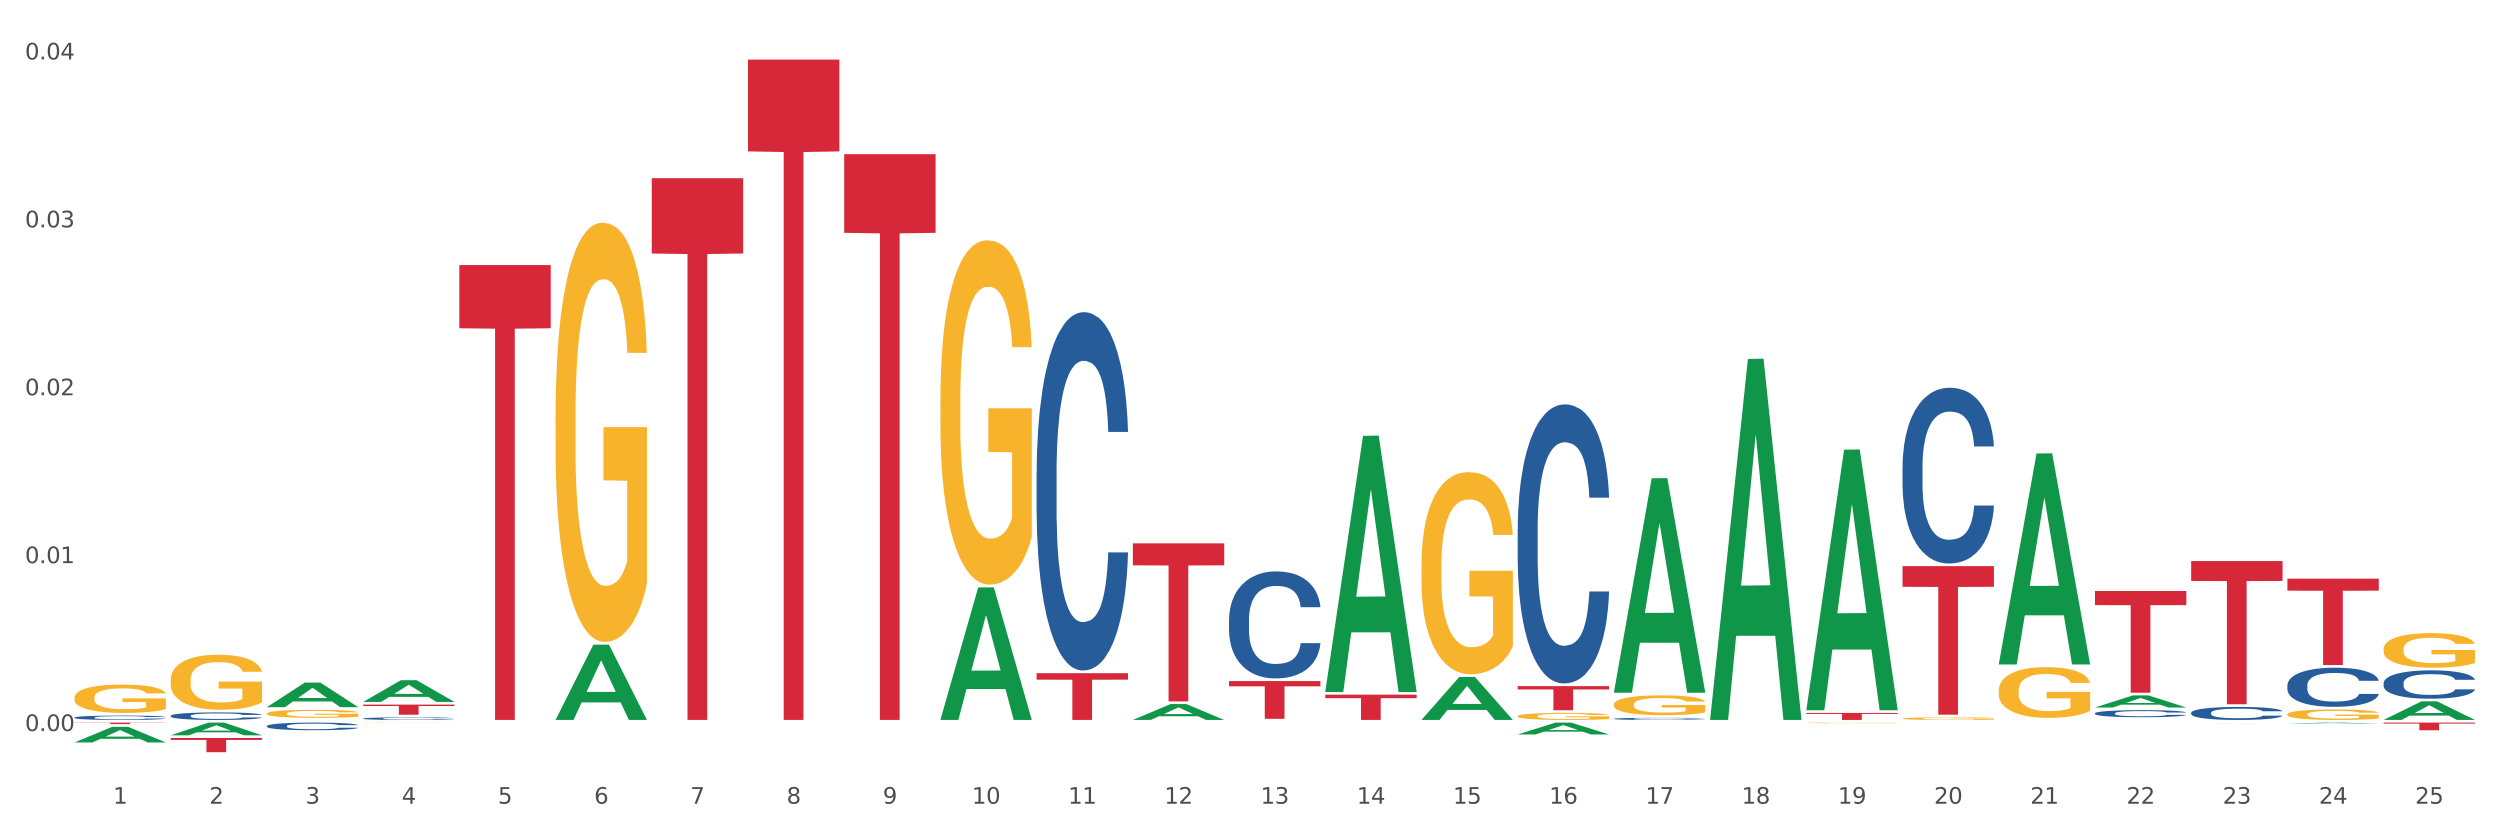 <?xml version="1.0" encoding="utf-8" standalone="no"?>
<!DOCTYPE svg PUBLIC "-//W3C//DTD SVG 1.1//EN"
  "http://www.w3.org/Graphics/SVG/1.1/DTD/svg11.dtd">
<svg xmlns:xlink="http://www.w3.org/1999/xlink" width="1080pt" height="360pt" viewBox="0 0 1080 360" xmlns="http://www.w3.org/2000/svg" version="1.1">
 <rect x="0" y="0" width="1080" height="360" fill="#333333" stroke="none"/>
 <defs>
  <style type="text/css">*{stroke-linejoin: round; stroke-linecap: butt}</style>
 </defs>
 <g id="figure_1">
  <g id="patch_1">
   <path d="M 0 360 
L 1080 360 
L 1080 0 
L 0 0 
z
" style="fill: #ffffff; stroke: #ffffff; stroke-linejoin: miter"/>
  </g>
  <g id="axes_1">
   <g id="matplotlib.axis_1">
    <g id="xtick_1">
     <g id="text_1">
      <!-- 1 -->
      <g style="fill: #4d4d4d" transform="translate(48.864 347.204) scale(0.096 -0.096)">
       <defs>
        <path id="DejaVuSans-31" d="M 794 531 
L 1825 531 
L 1825 4091 
L 703 3866 
L 703 4441 
L 1819 4666 
L 2450 4666 
L 2450 531 
L 3481 531 
L 3481 0 
L 794 0 
L 794 531 
z
" transform="scale(0.016)"/>
       </defs>
       <use xlink:href="#DejaVuSans-31"/>
      </g>
     </g>
    </g>
    <g id="xtick_2">
     <g id="text_2">
      <!-- 2 -->
      <g style="fill: #4d4d4d" transform="translate(90.428 347.204) scale(0.096 -0.096)">
       <defs>
        <path id="DejaVuSans-32" d="M 1228 531 
L 3431 531 
L 3431 0 
L 469 0 
L 469 531 
Q 828 903 1448 1529 
Q 2069 2156 2228 2338 
Q 2531 2678 2651 2914 
Q 2772 3150 2772 3378 
Q 2772 3750 2511 3984 
Q 2250 4219 1831 4219 
Q 1534 4219 1204 4116 
Q 875 4013 500 3803 
L 500 4441 
Q 881 4594 1212 4672 
Q 1544 4750 1819 4750 
Q 2544 4750 2975 4387 
Q 3406 4025 3406 3419 
Q 3406 3131 3298 2873 
Q 3191 2616 2906 2266 
Q 2828 2175 2409 1742 
Q 1991 1309 1228 531 
z
" transform="scale(0.016)"/>
       </defs>
       <use xlink:href="#DejaVuSans-32"/>
      </g>
     </g>
    </g>
    <g id="xtick_3">
     <g id="text_3">
      <!-- 3 -->
      <g style="fill: #4d4d4d" transform="translate(131.992 347.204) scale(0.096 -0.096)">
       <defs>
        <path id="DejaVuSans-33" d="M 2597 2516 
Q 3050 2419 3304 2112 
Q 3559 1806 3559 1356 
Q 3559 666 3084 287 
Q 2609 -91 1734 -91 
Q 1441 -91 1130 -33 
Q 819 25 488 141 
L 488 750 
Q 750 597 1062 519 
Q 1375 441 1716 441 
Q 2309 441 2620 675 
Q 2931 909 2931 1356 
Q 2931 1769 2642 2001 
Q 2353 2234 1838 2234 
L 1294 2234 
L 1294 2753 
L 1863 2753 
Q 2328 2753 2575 2939 
Q 2822 3125 2822 3475 
Q 2822 3834 2567 4026 
Q 2313 4219 1838 4219 
Q 1578 4219 1281 4162 
Q 984 4106 628 3988 
L 628 4550 
Q 988 4650 1302 4700 
Q 1616 4750 1894 4750 
Q 2613 4750 3031 4423 
Q 3450 4097 3450 3541 
Q 3450 3153 3228 2886 
Q 3006 2619 2597 2516 
z
" transform="scale(0.016)"/>
       </defs>
       <use xlink:href="#DejaVuSans-33"/>
      </g>
     </g>
    </g>
    <g id="xtick_4">
     <g id="text_4">
      <!-- 4 -->
      <g style="fill: #4d4d4d" transform="translate(173.556 347.204) scale(0.096 -0.096)">
       <defs>
        <path id="DejaVuSans-34" d="M 2419 4116 
L 825 1625 
L 2419 1625 
L 2419 4116 
z
M 2253 4666 
L 3047 4666 
L 3047 1625 
L 3713 1625 
L 3713 1100 
L 3047 1100 
L 3047 0 
L 2419 0 
L 2419 1100 
L 313 1100 
L 313 1709 
L 2253 4666 
z
" transform="scale(0.016)"/>
       </defs>
       <use xlink:href="#DejaVuSans-34"/>
      </g>
     </g>
    </g>
    <g id="xtick_5">
     <g id="text_5">
      <!-- 5 -->
      <g style="fill: #4d4d4d" transform="translate(215.12 347.204) scale(0.096 -0.096)">
       <defs>
        <path id="DejaVuSans-35" d="M 691 4666 
L 3169 4666 
L 3169 4134 
L 1269 4134 
L 1269 2991 
Q 1406 3038 1543 3061 
Q 1681 3084 1819 3084 
Q 2600 3084 3056 2656 
Q 3513 2228 3513 1497 
Q 3513 744 3044 326 
Q 2575 -91 1722 -91 
Q 1428 -91 1123 -41 
Q 819 9 494 109 
L 494 744 
Q 775 591 1075 516 
Q 1375 441 1709 441 
Q 2250 441 2565 725 
Q 2881 1009 2881 1497 
Q 2881 1984 2565 2268 
Q 2250 2553 1709 2553 
Q 1456 2553 1204 2497 
Q 953 2441 691 2322 
L 691 4666 
z
" transform="scale(0.016)"/>
       </defs>
       <use xlink:href="#DejaVuSans-35"/>
      </g>
     </g>
    </g>
    <g id="xtick_6">
     <g id="text_6">
      <!-- 6 -->
      <g style="fill: #4d4d4d" transform="translate(256.685 347.204) scale(0.096 -0.096)">
       <defs>
        <path id="DejaVuSans-36" d="M 2113 2584 
Q 1688 2584 1439 2293 
Q 1191 2003 1191 1497 
Q 1191 994 1439 701 
Q 1688 409 2113 409 
Q 2538 409 2786 701 
Q 3034 994 3034 1497 
Q 3034 2003 2786 2293 
Q 2538 2584 2113 2584 
z
M 3366 4563 
L 3366 3988 
Q 3128 4100 2886 4159 
Q 2644 4219 2406 4219 
Q 1781 4219 1451 3797 
Q 1122 3375 1075 2522 
Q 1259 2794 1537 2939 
Q 1816 3084 2150 3084 
Q 2853 3084 3261 2657 
Q 3669 2231 3669 1497 
Q 3669 778 3244 343 
Q 2819 -91 2113 -91 
Q 1303 -91 875 529 
Q 447 1150 447 2328 
Q 447 3434 972 4092 
Q 1497 4750 2381 4750 
Q 2619 4750 2861 4703 
Q 3103 4656 3366 4563 
z
" transform="scale(0.016)"/>
       </defs>
       <use xlink:href="#DejaVuSans-36"/>
      </g>
     </g>
    </g>
    <g id="xtick_7">
     <g id="text_7">
      <!-- 7 -->
      <g style="fill: #4d4d4d" transform="translate(298.249 347.204) scale(0.096 -0.096)">
       <defs>
        <path id="DejaVuSans-37" d="M 525 4666 
L 3525 4666 
L 3525 4397 
L 1831 0 
L 1172 0 
L 2766 4134 
L 525 4134 
L 525 4666 
z
" transform="scale(0.016)"/>
       </defs>
       <use xlink:href="#DejaVuSans-37"/>
      </g>
     </g>
    </g>
    <g id="xtick_8">
     <g id="text_8">
      <!-- 8 -->
      <g style="fill: #4d4d4d" transform="translate(339.813 347.204) scale(0.096 -0.096)">
       <defs>
        <path id="DejaVuSans-38" d="M 2034 2216 
Q 1584 2216 1326 1975 
Q 1069 1734 1069 1313 
Q 1069 891 1326 650 
Q 1584 409 2034 409 
Q 2484 409 2743 651 
Q 3003 894 3003 1313 
Q 3003 1734 2745 1975 
Q 2488 2216 2034 2216 
z
M 1403 2484 
Q 997 2584 770 2862 
Q 544 3141 544 3541 
Q 544 4100 942 4425 
Q 1341 4750 2034 4750 
Q 2731 4750 3128 4425 
Q 3525 4100 3525 3541 
Q 3525 3141 3298 2862 
Q 3072 2584 2669 2484 
Q 3125 2378 3379 2068 
Q 3634 1759 3634 1313 
Q 3634 634 3220 271 
Q 2806 -91 2034 -91 
Q 1263 -91 848 271 
Q 434 634 434 1313 
Q 434 1759 690 2068 
Q 947 2378 1403 2484 
z
M 1172 3481 
Q 1172 3119 1398 2916 
Q 1625 2713 2034 2713 
Q 2441 2713 2670 2916 
Q 2900 3119 2900 3481 
Q 2900 3844 2670 4047 
Q 2441 4250 2034 4250 
Q 1625 4250 1398 4047 
Q 1172 3844 1172 3481 
z
" transform="scale(0.016)"/>
       </defs>
       <use xlink:href="#DejaVuSans-38"/>
      </g>
     </g>
    </g>
    <g id="xtick_9">
     <g id="text_9">
      <!-- 9 -->
      <g style="fill: #4d4d4d" transform="translate(381.377 347.204) scale(0.096 -0.096)">
       <defs>
        <path id="DejaVuSans-39" d="M 703 97 
L 703 672 
Q 941 559 1184 500 
Q 1428 441 1663 441 
Q 2288 441 2617 861 
Q 2947 1281 2994 2138 
Q 2813 1869 2534 1725 
Q 2256 1581 1919 1581 
Q 1219 1581 811 2004 
Q 403 2428 403 3163 
Q 403 3881 828 4315 
Q 1253 4750 1959 4750 
Q 2769 4750 3195 4129 
Q 3622 3509 3622 2328 
Q 3622 1225 3098 567 
Q 2575 -91 1691 -91 
Q 1453 -91 1209 -44 
Q 966 3 703 97 
z
M 1959 2075 
Q 2384 2075 2632 2365 
Q 2881 2656 2881 3163 
Q 2881 3666 2632 3958 
Q 2384 4250 1959 4250 
Q 1534 4250 1286 3958 
Q 1038 3666 1038 3163 
Q 1038 2656 1286 2365 
Q 1534 2075 1959 2075 
z
" transform="scale(0.016)"/>
       </defs>
       <use xlink:href="#DejaVuSans-39"/>
      </g>
     </g>
    </g>
    <g id="xtick_10">
     <g id="text_10">
      <!-- 10 -->
      <g style="fill: #4d4d4d" transform="translate(419.887 347.204) scale(0.096 -0.096)">
       <defs>
        <path id="DejaVuSans-30" d="M 2034 4250 
Q 1547 4250 1301 3770 
Q 1056 3291 1056 2328 
Q 1056 1369 1301 889 
Q 1547 409 2034 409 
Q 2525 409 2770 889 
Q 3016 1369 3016 2328 
Q 3016 3291 2770 3770 
Q 2525 4250 2034 4250 
z
M 2034 4750 
Q 2819 4750 3233 4129 
Q 3647 3509 3647 2328 
Q 3647 1150 3233 529 
Q 2819 -91 2034 -91 
Q 1250 -91 836 529 
Q 422 1150 422 2328 
Q 422 3509 836 4129 
Q 1250 4750 2034 4750 
z
" transform="scale(0.016)"/>
       </defs>
       <use xlink:href="#DejaVuSans-31"/>
       <use xlink:href="#DejaVuSans-30" transform="translate(63.623 0)"/>
      </g>
     </g>
    </g>
    <g id="xtick_11">
     <g id="text_11">
      <!-- 11 -->
      <g style="fill: #4d4d4d" transform="translate(461.451 347.204) scale(0.096 -0.096)">
       <use xlink:href="#DejaVuSans-31"/>
       <use xlink:href="#DejaVuSans-31" transform="translate(63.623 0)"/>
      </g>
     </g>
    </g>
    <g id="xtick_12">
     <g id="text_12">
      <!-- 12 -->
      <g style="fill: #4d4d4d" transform="translate(503.015 347.204) scale(0.096 -0.096)">
       <use xlink:href="#DejaVuSans-31"/>
       <use xlink:href="#DejaVuSans-32" transform="translate(63.623 0)"/>
      </g>
     </g>
    </g>
    <g id="xtick_13">
     <g id="text_13">
      <!-- 13 -->
      <g style="fill: #4d4d4d" transform="translate(544.58 347.204) scale(0.096 -0.096)">
       <use xlink:href="#DejaVuSans-31"/>
       <use xlink:href="#DejaVuSans-33" transform="translate(63.623 0)"/>
      </g>
     </g>
    </g>
    <g id="xtick_14">
     <g id="text_14">
      <!-- 14 -->
      <g style="fill: #4d4d4d" transform="translate(586.144 347.204) scale(0.096 -0.096)">
       <use xlink:href="#DejaVuSans-31"/>
       <use xlink:href="#DejaVuSans-34" transform="translate(63.623 0)"/>
      </g>
     </g>
    </g>
    <g id="xtick_15">
     <g id="text_15">
      <!-- 15 -->
      <g style="fill: #4d4d4d" transform="translate(627.708 347.204) scale(0.096 -0.096)">
       <use xlink:href="#DejaVuSans-31"/>
       <use xlink:href="#DejaVuSans-35" transform="translate(63.623 0)"/>
      </g>
     </g>
    </g>
    <g id="xtick_16">
     <g id="text_16">
      <!-- 16 -->
      <g style="fill: #4d4d4d" transform="translate(669.272 347.204) scale(0.096 -0.096)">
       <use xlink:href="#DejaVuSans-31"/>
       <use xlink:href="#DejaVuSans-36" transform="translate(63.623 0)"/>
      </g>
     </g>
    </g>
    <g id="xtick_17">
     <g id="text_17">
      <!-- 17 -->
      <g style="fill: #4d4d4d" transform="translate(710.836 347.204) scale(0.096 -0.096)">
       <use xlink:href="#DejaVuSans-31"/>
       <use xlink:href="#DejaVuSans-37" transform="translate(63.623 0)"/>
      </g>
     </g>
    </g>
    <g id="xtick_18">
     <g id="text_18">
      <!-- 18 -->
      <g style="fill: #4d4d4d" transform="translate(752.4 347.204) scale(0.096 -0.096)">
       <use xlink:href="#DejaVuSans-31"/>
       <use xlink:href="#DejaVuSans-38" transform="translate(63.623 0)"/>
      </g>
     </g>
    </g>
    <g id="xtick_19">
     <g id="text_19">
      <!-- 19 -->
      <g style="fill: #4d4d4d" transform="translate(793.964 347.204) scale(0.096 -0.096)">
       <use xlink:href="#DejaVuSans-31"/>
       <use xlink:href="#DejaVuSans-39" transform="translate(63.623 0)"/>
      </g>
     </g>
    </g>
    <g id="xtick_20">
     <g id="text_20">
      <!-- 20 -->
      <g style="fill: #4d4d4d" transform="translate(835.528 347.204) scale(0.096 -0.096)">
       <use xlink:href="#DejaVuSans-32"/>
       <use xlink:href="#DejaVuSans-30" transform="translate(63.623 0)"/>
      </g>
     </g>
    </g>
    <g id="xtick_21">
     <g id="text_21">
      <!-- 21 -->
      <g style="fill: #4d4d4d" transform="translate(877.093 347.204) scale(0.096 -0.096)">
       <use xlink:href="#DejaVuSans-32"/>
       <use xlink:href="#DejaVuSans-31" transform="translate(63.623 0)"/>
      </g>
     </g>
    </g>
    <g id="xtick_22">
     <g id="text_22">
      <!-- 22 -->
      <g style="fill: #4d4d4d" transform="translate(918.657 347.204) scale(0.096 -0.096)">
       <use xlink:href="#DejaVuSans-32"/>
       <use xlink:href="#DejaVuSans-32" transform="translate(63.623 0)"/>
      </g>
     </g>
    </g>
    <g id="xtick_23">
     <g id="text_23">
      <!-- 23 -->
      <g style="fill: #4d4d4d" transform="translate(960.221 347.204) scale(0.096 -0.096)">
       <use xlink:href="#DejaVuSans-32"/>
       <use xlink:href="#DejaVuSans-33" transform="translate(63.623 0)"/>
      </g>
     </g>
    </g>
    <g id="xtick_24">
     <g id="text_24">
      <!-- 24 -->
      <g style="fill: #4d4d4d" transform="translate(1001.785 347.204) scale(0.096 -0.096)">
       <use xlink:href="#DejaVuSans-32"/>
       <use xlink:href="#DejaVuSans-34" transform="translate(63.623 0)"/>
      </g>
     </g>
    </g>
    <g id="xtick_25">
     <g id="text_25">
      <!-- 25 -->
      <g style="fill: #4d4d4d" transform="translate(1043.349 347.204) scale(0.096 -0.096)">
       <use xlink:href="#DejaVuSans-32"/>
       <use xlink:href="#DejaVuSans-35" transform="translate(63.623 0)"/>
      </g>
     </g>
    </g>
    <g id="xtick_26"/>
    <g id="xtick_27"/>
    <g id="xtick_28"/>
    <g id="xtick_29"/>
    <g id="xtick_30"/>
    <g id="xtick_31"/>
    <g id="xtick_32"/>
    <g id="xtick_33"/>
    <g id="xtick_34"/>
    <g id="xtick_35"/>
    <g id="xtick_36"/>
    <g id="xtick_37"/>
    <g id="xtick_38"/>
    <g id="xtick_39"/>
    <g id="xtick_40"/>
    <g id="xtick_41"/>
    <g id="xtick_42"/>
    <g id="xtick_43"/>
    <g id="xtick_44"/>
    <g id="xtick_45"/>
    <g id="xtick_46"/>
    <g id="xtick_47"/>
    <g id="xtick_48"/>
    <g id="xtick_49"/>
   </g>
   <g id="matplotlib.axis_2">
    <g id="ytick_1">
     <g id="text_26">
      <!-- 0.00 -->
      <g style="fill: #4d4d4d" transform="translate(10.8 315.815) scale(0.096 -0.096)">
       <defs>
        <path id="DejaVuSans-2e" d="M 684 794 
L 1344 794 
L 1344 0 
L 684 0 
L 684 794 
z
" transform="scale(0.016)"/>
       </defs>
       <use xlink:href="#DejaVuSans-30"/>
       <use xlink:href="#DejaVuSans-2e" transform="translate(63.623 0)"/>
       <use xlink:href="#DejaVuSans-30" transform="translate(95.41 0)"/>
       <use xlink:href="#DejaVuSans-30" transform="translate(159.033 0)"/>
      </g>
     </g>
    </g>
    <g id="ytick_2">
     <g id="text_27">
      <!-- 0.01 -->
      <g style="fill: #4d4d4d" transform="translate(10.8 243.284) scale(0.096 -0.096)">
       <use xlink:href="#DejaVuSans-30"/>
       <use xlink:href="#DejaVuSans-2e" transform="translate(63.623 0)"/>
       <use xlink:href="#DejaVuSans-30" transform="translate(95.41 0)"/>
       <use xlink:href="#DejaVuSans-31" transform="translate(159.033 0)"/>
      </g>
     </g>
    </g>
    <g id="ytick_3">
     <g id="text_28">
      <!-- 0.02 -->
      <g style="fill: #4d4d4d" transform="translate(10.8 170.752) scale(0.096 -0.096)">
       <use xlink:href="#DejaVuSans-30"/>
       <use xlink:href="#DejaVuSans-2e" transform="translate(63.623 0)"/>
       <use xlink:href="#DejaVuSans-30" transform="translate(95.41 0)"/>
       <use xlink:href="#DejaVuSans-32" transform="translate(159.033 0)"/>
      </g>
     </g>
    </g>
    <g id="ytick_4">
     <g id="text_29">
      <!-- 0.03 -->
      <g style="fill: #4d4d4d" transform="translate(10.8 98.22) scale(0.096 -0.096)">
       <use xlink:href="#DejaVuSans-30"/>
       <use xlink:href="#DejaVuSans-2e" transform="translate(63.623 0)"/>
       <use xlink:href="#DejaVuSans-30" transform="translate(95.41 0)"/>
       <use xlink:href="#DejaVuSans-33" transform="translate(159.033 0)"/>
      </g>
     </g>
    </g>
    <g id="ytick_5">
     <g id="text_30">
      <!-- 0.04 -->
      <g style="fill: #4d4d4d" transform="translate(10.8 25.688) scale(0.096 -0.096)">
       <use xlink:href="#DejaVuSans-30"/>
       <use xlink:href="#DejaVuSans-2e" transform="translate(63.623 0)"/>
       <use xlink:href="#DejaVuSans-30" transform="translate(95.41 0)"/>
       <use xlink:href="#DejaVuSans-34" transform="translate(159.033 0)"/>
      </g>
     </g>
    </g>
    <g id="ytick_6"/>
    <g id="ytick_7"/>
    <g id="ytick_8"/>
    <g id="ytick_9"/>
   </g>
   <g id="PolyCollection_1">
    <path d="M 821.893 310.412 
L 821.94 310.411 
L 821.94 310.374 
L 822.033 310.341 
L 822.499 310.264 
L 823.199 310.199 
L 823.712 310.165 
L 824.224 310.137 
L 824.83 310.109 
L 825.576 310.08 
L 826.928 310.038 
L 827.767 310.016 
L 828.793 309.993 
L 830.658 309.96 
L 832.01 309.941 
L 833.408 309.926 
L 835.693 309.907 
L 837.184 309.899 
L 838.769 309.892 
L 840.681 309.888 
L 842.126 309.887 
L 845.296 309.89 
L 848 309.9 
L 849.305 309.907 
L 850.983 309.919 
L 851.869 309.928 
L 853.314 309.944 
L 854.806 309.966 
L 855.832 309.985 
L 857.37 310.02 
L 858.536 310.055 
L 859.608 310.099 
L 860.167 310.129 
L 860.587 310.157 
L 860.96 310.189 
L 861.333 310.24 
L 852.941 310.24 
L 852.615 310.203 
L 852.102 310.169 
L 851.356 310.136 
L 850.704 310.115 
L 849.585 310.089 
L 848.559 310.073 
L 847.487 310.06 
L 846.182 310.05 
L 845.156 310.045 
L 843.711 310.041 
L 840.867 310.042 
L 838.956 310.05 
L 837.651 310.06 
L 836.811 310.07 
L 836.065 310.08 
L 835.226 310.095 
L 834.247 310.116 
L 833.548 310.136 
L 832.849 310.161 
L 832.289 310.186 
L 831.777 310.215 
L 831.357 310.246 
L 831.031 310.278 
L 830.751 310.318 
L 830.518 310.383 
L 830.518 310.525 
L 830.611 310.557 
L 830.844 310.6 
L 831.124 310.632 
L 831.59 310.67 
L 832.01 310.696 
L 832.802 310.733 
L 833.688 310.764 
L 834.387 310.784 
L 835.086 310.801 
L 836.299 310.824 
L 837.651 310.842 
L 838.816 310.854 
L 840.401 310.864 
L 841.473 310.868 
L 842.406 310.87 
L 844.69 310.87 
L 846.322 310.867 
L 848.14 310.86 
L 849.538 310.85 
L 850.704 310.839 
L 852.009 310.82 
L 852.848 310.803 
L 852.848 310.586 
L 842.592 310.585 
L 842.592 310.441 
L 861.379 310.441 
L 861.379 310.864 
L 860.587 310.886 
L 859.701 310.905 
L 858.769 310.923 
L 857.37 310.945 
L 855.692 310.966 
L 854.2 310.98 
L 852.615 310.993 
L 850.75 311.004 
L 848.326 311.014 
L 846.834 311.018 
L 844.97 311.022 
L 842.779 311.023 
L 840.867 311.02 
L 839.002 311.015 
L 837.044 311.006 
L 835.133 310.993 
L 833.688 310.979 
L 832.243 310.962 
L 830.704 310.941 
L 829.492 310.92 
L 828.56 310.901 
L 827.534 310.877 
L 826.415 310.846 
L 825.576 310.818 
L 824.83 310.789 
L 824.038 310.752 
L 823.478 310.72 
L 822.919 310.679 
L 822.593 310.649 
L 822.22 310.603 
L 821.94 310.537 
L 821.893 310.412 
z
" clip-path="url(#p19f45842e3)" style="fill: #f7b32b"/>
    <path d="M 863.458 298.33 
L 863.504 298.31 
L 863.504 297.59 
L 863.597 296.97 
L 864.064 295.469 
L 864.763 294.228 
L 865.276 293.568 
L 865.788 293.028 
L 866.395 292.488 
L 867.14 291.927 
L 868.492 291.107 
L 869.332 290.687 
L 870.357 290.247 
L 872.222 289.606 
L 873.574 289.246 
L 874.972 288.946 
L 877.257 288.586 
L 878.748 288.426 
L 880.333 288.306 
L 882.245 288.226 
L 883.69 288.206 
L 886.86 288.266 
L 889.564 288.446 
L 890.869 288.586 
L 892.548 288.826 
L 893.433 288.986 
L 894.878 289.306 
L 896.37 289.726 
L 897.396 290.087 
L 898.934 290.767 
L 900.1 291.447 
L 901.172 292.288 
L 901.731 292.868 
L 902.151 293.408 
L 902.524 294.028 
L 902.897 295.009 
L 894.506 295.009 
L 894.179 294.308 
L 893.666 293.648 
L 892.92 293.008 
L 892.268 292.608 
L 891.149 292.107 
L 890.123 291.787 
L 889.051 291.547 
L 887.746 291.347 
L 886.72 291.247 
L 885.275 291.167 
L 882.431 291.187 
L 880.52 291.347 
L 879.215 291.547 
L 878.376 291.727 
L 877.63 291.927 
L 876.79 292.208 
L 875.811 292.628 
L 875.112 293.008 
L 874.413 293.488 
L 873.854 293.968 
L 873.341 294.529 
L 872.921 295.129 
L 872.595 295.749 
L 872.315 296.509 
L 872.082 297.77 
L 872.082 300.511 
L 872.175 301.131 
L 872.408 301.952 
L 872.688 302.572 
L 873.154 303.312 
L 873.574 303.812 
L 874.366 304.533 
L 875.252 305.133 
L 875.951 305.513 
L 876.651 305.833 
L 877.863 306.273 
L 879.215 306.634 
L 880.38 306.854 
L 881.965 307.054 
L 883.037 307.134 
L 883.97 307.174 
L 886.254 307.174 
L 887.886 307.114 
L 889.704 306.974 
L 891.102 306.794 
L 892.268 306.574 
L 893.573 306.213 
L 894.412 305.873 
L 894.412 301.692 
L 884.156 301.672 
L 884.156 298.89 
L 902.943 298.89 
L 902.943 307.054 
L 902.151 307.474 
L 901.265 307.854 
L 900.333 308.194 
L 898.934 308.614 
L 897.256 309.015 
L 895.764 309.295 
L 894.179 309.535 
L 892.314 309.755 
L 889.89 309.955 
L 888.398 310.035 
L 886.534 310.095 
L 884.343 310.115 
L 882.431 310.075 
L 880.567 309.975 
L 878.609 309.795 
L 876.697 309.535 
L 875.252 309.275 
L 873.807 308.955 
L 872.268 308.534 
L 871.056 308.134 
L 870.124 307.774 
L 869.098 307.314 
L 867.98 306.714 
L 867.14 306.173 
L 866.395 305.613 
L 865.602 304.893 
L 865.043 304.273 
L 864.483 303.492 
L 864.157 302.912 
L 863.784 302.012 
L 863.504 300.751 
L 863.458 298.33 
z
" clip-path="url(#p19f45842e3)" style="fill: #f7b32b"/>
    <path d="M 905.022 311 
L 905.068 311 
L 905.068 310.999 
L 905.162 310.998 
L 905.628 310.995 
L 906.327 310.993 
L 906.84 310.991 
L 907.353 310.99 
L 907.959 310.989 
L 908.705 310.988 
L 910.056 310.987 
L 910.896 310.986 
L 911.921 310.985 
L 913.786 310.984 
L 915.138 310.983 
L 916.536 310.983 
L 918.821 310.982 
L 920.313 310.982 
L 921.898 310.981 
L 923.809 310.981 
L 925.254 310.981 
L 928.424 310.981 
L 931.128 310.982 
L 932.433 310.982 
L 934.112 310.982 
L 934.997 310.983 
L 936.443 310.983 
L 937.934 310.984 
L 938.96 310.985 
L 940.498 310.986 
L 941.664 310.987 
L 942.736 310.989 
L 943.296 310.99 
L 943.715 310.991 
L 944.088 310.992 
L 944.461 310.994 
L 936.07 310.994 
L 935.743 310.993 
L 935.231 310.991 
L 934.485 310.99 
L 933.832 310.989 
L 932.713 310.989 
L 931.688 310.988 
L 930.615 310.987 
L 929.31 310.987 
L 928.284 310.987 
L 926.839 310.987 
L 923.995 310.987 
L 922.084 310.987 
L 920.779 310.987 
L 919.94 310.988 
L 919.194 310.988 
L 918.355 310.989 
L 917.376 310.99 
L 916.676 310.99 
L 915.977 310.991 
L 915.418 310.992 
L 914.905 310.993 
L 914.485 310.994 
L 914.159 310.995 
L 913.879 310.997 
L 913.646 310.999 
L 913.646 311.004 
L 913.739 311.006 
L 913.972 311.007 
L 914.252 311.008 
L 914.718 311.01 
L 915.138 311.011 
L 915.93 311.012 
L 916.816 311.013 
L 917.515 311.014 
L 918.215 311.014 
L 919.427 311.015 
L 920.779 311.016 
L 921.944 311.016 
L 923.529 311.017 
L 924.601 311.017 
L 925.534 311.017 
L 927.818 311.017 
L 929.45 311.017 
L 931.268 311.017 
L 932.667 311.016 
L 933.832 311.016 
L 935.137 311.015 
L 935.976 311.015 
L 935.976 311.007 
L 925.72 311.007 
L 925.72 311.001 
L 944.508 311.001 
L 944.508 311.017 
L 943.715 311.018 
L 942.829 311.018 
L 941.897 311.019 
L 940.498 311.02 
L 938.82 311.02 
L 937.328 311.021 
L 935.743 311.021 
L 933.879 311.022 
L 931.454 311.022 
L 929.963 311.022 
L 928.098 311.023 
L 925.907 311.023 
L 923.995 311.022 
L 922.131 311.022 
L 920.173 311.022 
L 918.261 311.021 
L 916.816 311.021 
L 915.371 311.02 
L 913.833 311.02 
L 912.621 311.019 
L 911.688 311.018 
L 910.663 311.017 
L 909.544 311.016 
L 908.705 311.015 
L 907.959 311.014 
L 907.166 311.013 
L 906.607 311.012 
L 906.047 311.01 
L 905.721 311.009 
L 905.348 311.007 
L 905.068 311.005 
L 905.022 311 
z
" clip-path="url(#p19f45842e3)" style="fill: #f7b32b"/>
    <path d="M 988.15 308.586 
L 988.197 308.582 
L 988.197 308.433 
L 988.29 308.305 
L 988.756 307.995 
L 989.455 307.739 
L 989.968 307.602 
L 990.481 307.49 
L 991.087 307.379 
L 991.833 307.263 
L 993.185 307.093 
L 994.024 307.006 
L 995.049 306.915 
L 996.914 306.783 
L 998.266 306.709 
L 999.665 306.647 
L 1001.949 306.572 
L 1003.441 306.539 
L 1005.026 306.514 
L 1006.937 306.498 
L 1008.382 306.494 
L 1011.552 306.506 
L 1014.256 306.543 
L 1015.562 306.572 
L 1017.24 306.622 
L 1018.126 306.655 
L 1019.571 306.721 
L 1021.063 306.808 
L 1022.088 306.882 
L 1023.627 307.023 
L 1024.792 307.164 
L 1025.864 307.337 
L 1026.424 307.457 
L 1026.843 307.569 
L 1027.216 307.697 
L 1027.589 307.9 
L 1019.198 307.9 
L 1018.872 307.755 
L 1018.359 307.619 
L 1017.613 307.486 
L 1016.96 307.403 
L 1015.841 307.3 
L 1014.816 307.234 
L 1013.744 307.184 
L 1012.438 307.143 
L 1011.413 307.122 
L 1009.967 307.106 
L 1007.124 307.11 
L 1005.212 307.143 
L 1003.907 307.184 
L 1003.068 307.221 
L 1002.322 307.263 
L 1001.483 307.321 
L 1000.504 307.408 
L 999.805 307.486 
L 999.105 307.585 
L 998.546 307.685 
L 998.033 307.801 
L 997.614 307.925 
L 997.287 308.053 
L 997.007 308.21 
L 996.774 308.471 
L 996.774 309.037 
L 996.868 309.165 
L 997.101 309.335 
L 997.38 309.463 
L 997.847 309.616 
L 998.266 309.72 
L 999.059 309.869 
L 999.944 309.993 
L 1000.644 310.071 
L 1001.343 310.137 
L 1002.555 310.228 
L 1003.907 310.303 
L 1005.072 310.348 
L 1006.658 310.39 
L 1007.73 310.406 
L 1008.662 310.415 
L 1010.946 310.415 
L 1012.578 310.402 
L 1014.396 310.373 
L 1015.795 310.336 
L 1016.96 310.29 
L 1018.266 310.216 
L 1019.105 310.146 
L 1019.105 309.281 
L 1008.849 309.277 
L 1008.849 308.702 
L 1027.636 308.702 
L 1027.636 310.39 
L 1026.843 310.477 
L 1025.958 310.555 
L 1025.025 310.626 
L 1023.627 310.712 
L 1021.948 310.795 
L 1020.457 310.853 
L 1018.872 310.903 
L 1017.007 310.948 
L 1014.583 310.989 
L 1013.091 311.006 
L 1011.226 311.018 
L 1009.035 311.023 
L 1007.124 311.014 
L 1005.259 310.994 
L 1003.301 310.956 
L 1001.39 310.903 
L 999.944 310.849 
L 998.499 310.783 
L 996.961 310.696 
L 995.749 310.613 
L 994.816 310.539 
L 993.791 310.444 
L 992.672 310.319 
L 991.833 310.208 
L 991.087 310.092 
L 990.294 309.943 
L 989.735 309.815 
L 989.176 309.654 
L 988.849 309.534 
L 988.476 309.347 
L 988.197 309.087 
L 988.15 308.586 
z
" clip-path="url(#p19f45842e3)" style="fill: #f7b32b"/>
    <path d="M 1029.714 280.416 
L 1029.761 280.403 
L 1029.761 279.912 
L 1029.854 279.49 
L 1030.32 278.467 
L 1031.019 277.622 
L 1031.532 277.172 
L 1032.045 276.804 
L 1032.651 276.436 
L 1033.397 276.055 
L 1034.749 275.496 
L 1035.588 275.21 
L 1036.614 274.91 
L 1038.478 274.474 
L 1039.83 274.228 
L 1041.229 274.024 
L 1043.513 273.778 
L 1045.005 273.669 
L 1046.59 273.588 
L 1048.501 273.533 
L 1049.947 273.52 
L 1053.117 273.56 
L 1055.82 273.683 
L 1057.126 273.778 
L 1058.804 273.942 
L 1059.69 274.051 
L 1061.135 274.269 
L 1062.627 274.555 
L 1063.652 274.801 
L 1065.191 275.264 
L 1066.356 275.728 
L 1067.428 276.3 
L 1067.988 276.695 
L 1068.407 277.063 
L 1068.78 277.486 
L 1069.153 278.154 
L 1060.762 278.154 
L 1060.436 277.677 
L 1059.923 277.227 
L 1059.177 276.791 
L 1058.524 276.518 
L 1057.406 276.177 
L 1056.38 275.959 
L 1055.308 275.796 
L 1054.002 275.659 
L 1052.977 275.591 
L 1051.532 275.537 
L 1048.688 275.55 
L 1046.776 275.659 
L 1045.471 275.796 
L 1044.632 275.918 
L 1043.886 276.055 
L 1043.047 276.246 
L 1042.068 276.532 
L 1041.369 276.791 
L 1040.669 277.118 
L 1040.11 277.445 
L 1039.597 277.827 
L 1039.178 278.236 
L 1038.851 278.658 
L 1038.572 279.176 
L 1038.339 280.035 
L 1038.339 281.902 
L 1038.432 282.325 
L 1038.665 282.883 
L 1038.945 283.306 
L 1039.411 283.81 
L 1039.83 284.151 
L 1040.623 284.642 
L 1041.509 285.051 
L 1042.208 285.31 
L 1042.907 285.528 
L 1044.119 285.828 
L 1045.471 286.073 
L 1046.637 286.223 
L 1048.222 286.359 
L 1049.294 286.414 
L 1050.226 286.441 
L 1052.511 286.441 
L 1054.142 286.4 
L 1055.96 286.305 
L 1057.359 286.182 
L 1058.524 286.032 
L 1059.83 285.787 
L 1060.669 285.555 
L 1060.669 282.706 
L 1050.413 282.693 
L 1050.413 280.798 
L 1069.2 280.798 
L 1069.2 286.359 
L 1068.407 286.645 
L 1067.522 286.904 
L 1066.589 287.136 
L 1065.191 287.422 
L 1063.513 287.695 
L 1062.021 287.886 
L 1060.436 288.049 
L 1058.571 288.199 
L 1056.147 288.335 
L 1054.655 288.39 
L 1052.79 288.431 
L 1050.599 288.445 
L 1048.688 288.417 
L 1046.823 288.349 
L 1044.865 288.226 
L 1042.954 288.049 
L 1041.509 287.872 
L 1040.063 287.654 
L 1038.525 287.368 
L 1037.313 287.095 
L 1036.381 286.85 
L 1035.355 286.536 
L 1034.236 286.127 
L 1033.397 285.759 
L 1032.651 285.378 
L 1031.859 284.887 
L 1031.299 284.465 
L 1030.74 283.933 
L 1030.413 283.538 
L 1030.04 282.924 
L 1029.761 282.066 
L 1029.714 280.416 
z
" clip-path="url(#p19f45842e3)" style="fill: #f7b32b"/>
    <path d="M 239.996 310.961 
L 240.036 310.931 
L 256.319 278.514 
L 263.077 278.483 
L 279.482 311.023 
L 271.666 311.023 
L 268.124 303.445 
L 251.312 303.445 
L 251.19 303.568 
L 247.771 311.023 
L 239.996 311.023 
L 239.996 310.961 
L 253.429 298.923 
L 266.008 298.893 
L 259.779 285.419 
L 259.698 285.358 
L 259.616 285.449 
L 253.388 298.893 
L 253.429 298.923 
L 239.996 310.961 
z
" clip-path="url(#p19f45842e3)" style="fill: #109648"/>
    <path d="M 447.816 290.812 
L 487.302 290.812 
L 487.302 293.621 
L 471.77 293.64 
L 471.77 311.023 
L 463.255 311.023 
L 463.255 293.64 
L 447.816 293.621 
L 447.816 290.831 
L 447.816 290.812 
z
" clip-path="url(#p19f45842e3)" style="fill: #d62839"/>
    <path d="M 364.688 66.616 
L 404.174 66.616 
L 404.174 100.58 
L 388.642 100.81 
L 388.642 311.023 
L 380.127 311.023 
L 380.127 100.81 
L 364.688 100.58 
L 364.688 66.845 
L 364.688 66.616 
z
" clip-path="url(#p19f45842e3)" style="fill: #d62839"/>
    <path d="M 988.15 249.986 
L 1027.636 249.986 
L 1027.636 255.171 
L 1012.103 255.206 
L 1012.103 287.296 
L 1003.589 287.296 
L 1003.589 255.206 
L 988.15 255.171 
L 988.15 250.021 
L 988.15 249.986 
z
" clip-path="url(#p19f45842e3)" style="fill: #d62839"/>
    <path d="M 1029.714 312.168 
L 1069.2 312.168 
L 1069.2 312.63 
L 1053.668 312.633 
L 1053.668 315.489 
L 1045.153 315.489 
L 1045.153 312.633 
L 1029.714 312.63 
L 1029.714 312.171 
L 1029.714 312.168 
z
" clip-path="url(#p19f45842e3)" style="fill: #d62839"/>
    <path d="M 905.022 255.305 
L 944.508 255.305 
L 944.508 261.415 
L 928.975 261.456 
L 928.975 299.271 
L 920.461 299.271 
L 920.461 261.456 
L 905.022 261.415 
L 905.022 255.346 
L 905.022 255.305 
z
" clip-path="url(#p19f45842e3)" style="fill: #d62839"/>
    <path d="M 821.893 244.58 
L 861.379 244.58 
L 861.379 253.497 
L 845.847 253.557 
L 845.847 308.742 
L 837.332 308.742 
L 837.332 253.557 
L 821.893 253.497 
L 821.893 244.641 
L 821.893 244.58 
z
" clip-path="url(#p19f45842e3)" style="fill: #d62839"/>
    <path d="M 780.329 307.983 
L 819.815 307.983 
L 819.815 308.406 
L 804.283 308.409 
L 804.283 311.023 
L 795.768 311.023 
L 795.768 308.409 
L 780.329 308.406 
L 780.329 307.986 
L 780.329 307.983 
z
" clip-path="url(#p19f45842e3)" style="fill: #d62839"/>
    <path d="M 530.945 294.225 
L 570.43 294.225 
L 570.43 296.489 
L 554.898 296.505 
L 554.898 310.519 
L 546.383 310.519 
L 546.383 296.505 
L 530.945 296.489 
L 530.945 294.24 
L 530.945 294.225 
z
" clip-path="url(#p19f45842e3)" style="fill: #d62839"/>
    <path d="M 946.586 242.371 
L 986.072 242.371 
L 986.072 250.97 
L 970.539 251.028 
L 970.539 304.247 
L 962.025 304.247 
L 962.025 251.028 
L 946.586 250.97 
L 946.586 242.429 
L 946.586 242.371 
z
" clip-path="url(#p19f45842e3)" style="fill: #d62839"/>
    <path d="M 489.38 234.731 
L 528.866 234.731 
L 528.866 244.219 
L 513.334 244.283 
L 513.334 303.003 
L 504.819 303.003 
L 504.819 244.283 
L 489.38 244.219 
L 489.38 234.795 
L 489.38 234.731 
z
" clip-path="url(#p19f45842e3)" style="fill: #d62839"/>
    <path d="M 32.175 312.168 
L 71.661 312.168 
L 71.661 312.259 
L 56.129 312.26 
L 56.129 312.825 
L 47.614 312.825 
L 47.614 312.26 
L 32.175 312.259 
L 32.175 312.169 
L 32.175 312.168 
z
" clip-path="url(#p19f45842e3)" style="fill: #d62839"/>
    <path d="M 73.739 318.806 
L 113.225 318.806 
L 113.225 319.659 
L 97.693 319.665 
L 97.693 324.95 
L 89.178 324.95 
L 89.178 319.665 
L 73.739 319.659 
L 73.739 318.811 
L 73.739 318.806 
z
" clip-path="url(#p19f45842e3)" style="fill: #d62839"/>
    <path d="M 156.867 304.393 
L 196.353 304.393 
L 196.353 304.999 
L 180.821 305.003 
L 180.821 308.754 
L 172.306 308.754 
L 172.306 305.003 
L 156.867 304.999 
L 156.867 304.397 
L 156.867 304.393 
z
" clip-path="url(#p19f45842e3)" style="fill: #d62839"/>
    <path d="M 198.432 114.496 
L 237.917 114.496 
L 237.917 141.807 
L 222.385 141.992 
L 222.385 311.023 
L 213.87 311.023 
L 213.87 141.992 
L 198.432 141.807 
L 198.432 114.681 
L 198.432 114.496 
z
" clip-path="url(#p19f45842e3)" style="fill: #d62839"/>
    <path d="M 323.124 25.759 
L 362.61 25.759 
L 362.61 65.402 
L 347.077 65.67 
L 347.077 311.023 
L 338.563 311.023 
L 338.563 65.67 
L 323.124 65.402 
L 323.124 26.027 
L 323.124 25.759 
z
" clip-path="url(#p19f45842e3)" style="fill: #d62839"/>
    <path d="M 281.56 76.995 
L 321.046 76.995 
L 321.046 109.517 
L 305.513 109.737 
L 305.513 311.023 
L 296.999 311.023 
L 296.999 109.737 
L 281.56 109.517 
L 281.56 77.215 
L 281.56 76.995 
z
" clip-path="url(#p19f45842e3)" style="fill: #d62839"/>
    <path d="M 655.637 296.401 
L 695.123 296.401 
L 695.123 297.849 
L 679.59 297.859 
L 679.59 306.823 
L 671.076 306.823 
L 671.076 297.859 
L 655.637 297.849 
L 655.637 296.41 
L 655.637 296.401 
z
" clip-path="url(#p19f45842e3)" style="fill: #d62839"/>
    <path d="M 572.509 300.11 
L 611.995 300.11 
L 611.995 301.626 
L 596.462 301.636 
L 596.462 311.023 
L 587.947 311.023 
L 587.947 301.636 
L 572.509 301.626 
L 572.509 300.12 
L 572.509 300.11 
z
" clip-path="url(#p19f45842e3)" style="fill: #d62839"/>
    <path d="M 697.201 299.078 
L 697.242 298.991 
L 713.525 206.627 
L 720.282 206.54 
L 736.687 299.253 
L 728.871 299.253 
L 725.33 277.663 
L 708.518 277.663 
L 708.396 278.011 
L 704.976 299.253 
L 697.201 299.253 
L 697.201 299.078 
L 710.634 264.779 
L 723.213 264.692 
L 716.985 226.301 
L 716.903 226.127 
L 716.822 226.388 
L 710.594 264.692 
L 710.634 264.779 
L 697.201 299.078 
z
" clip-path="url(#p19f45842e3)" style="fill: #109648"/>
    <path d="M 655.637 317.273 
L 655.678 317.268 
L 671.96 312.173 
L 678.718 312.168 
L 695.123 317.283 
L 687.307 317.283 
L 683.766 316.092 
L 666.954 316.092 
L 666.831 316.111 
L 663.412 317.283 
L 655.637 317.283 
L 655.637 317.273 
L 669.07 315.381 
L 681.649 315.376 
L 675.421 313.258 
L 675.339 313.249 
L 675.258 313.263 
L 669.03 315.376 
L 669.07 315.381 
L 655.637 317.273 
z
" clip-path="url(#p19f45842e3)" style="fill: #109648"/>
    <path d="M 614.073 310.988 
L 614.114 310.97 
L 630.396 292.445 
L 637.154 292.427 
L 653.559 311.023 
L 645.743 311.023 
L 642.201 306.692 
L 625.389 306.692 
L 625.267 306.762 
L 621.848 311.023 
L 614.073 311.023 
L 614.073 310.988 
L 627.506 304.108 
L 640.085 304.091 
L 633.856 296.391 
L 633.775 296.356 
L 633.694 296.408 
L 627.465 304.091 
L 627.506 304.108 
L 614.073 310.988 
z
" clip-path="url(#p19f45842e3)" style="fill: #109648"/>
    <path d="M 32.175 320.728 
L 32.216 320.722 
L 48.499 313.977 
L 55.256 313.971 
L 71.661 320.741 
L 63.845 320.741 
L 60.304 319.164 
L 43.492 319.164 
L 43.369 319.19 
L 39.95 320.741 
L 32.175 320.741 
L 32.175 320.728 
L 45.608 318.224 
L 58.187 318.217 
L 51.959 315.414 
L 51.877 315.401 
L 51.796 315.42 
L 45.568 318.217 
L 45.608 318.224 
L 32.175 320.728 
z
" clip-path="url(#p19f45842e3)" style="fill: #109648"/>
    <path d="M 905.022 305.634 
L 905.062 305.629 
L 921.345 300.422 
L 928.103 300.417 
L 944.508 305.644 
L 936.692 305.644 
L 933.15 304.426 
L 916.338 304.426 
L 916.216 304.446 
L 912.797 305.644 
L 905.022 305.644 
L 905.022 305.634 
L 918.455 303.7 
L 931.034 303.695 
L 924.805 301.531 
L 924.724 301.521 
L 924.643 301.536 
L 918.414 303.695 
L 918.455 303.7 
L 905.022 305.634 
z
" clip-path="url(#p19f45842e3)" style="fill: #109648"/>
    <path d="M 156.867 303.23 
L 156.908 303.221 
L 173.191 293.84 
L 179.948 293.831 
L 196.353 303.247 
L 188.538 303.247 
L 184.996 301.055 
L 168.184 301.055 
L 168.062 301.09 
L 164.642 303.247 
L 156.867 303.247 
L 156.867 303.23 
L 170.301 299.746 
L 182.879 299.737 
L 176.651 295.838 
L 176.57 295.821 
L 176.488 295.847 
L 170.26 299.737 
L 170.301 299.746 
L 156.867 303.23 
z
" clip-path="url(#p19f45842e3)" style="fill: #109648"/>
    <path d="M 73.739 317.65 
L 73.78 317.645 
L 90.063 312.173 
L 96.82 312.168 
L 113.225 317.66 
L 105.409 317.66 
L 101.868 316.381 
L 85.056 316.381 
L 84.934 316.402 
L 81.514 317.66 
L 73.739 317.66 
L 73.739 317.65 
L 87.172 315.618 
L 99.751 315.613 
L 93.523 313.339 
L 93.441 313.328 
L 93.36 313.344 
L 87.132 315.613 
L 87.172 315.618 
L 73.739 317.65 
z
" clip-path="url(#p19f45842e3)" style="fill: #109648"/>
    <path d="M 115.303 305.48 
L 115.344 305.47 
L 131.627 294.883 
L 138.384 294.873 
L 154.789 305.5 
L 146.973 305.5 
L 143.432 303.026 
L 126.62 303.026 
L 126.498 303.066 
L 123.078 305.5 
L 115.303 305.5 
L 115.303 305.48 
L 128.737 301.549 
L 141.315 301.539 
L 135.087 297.138 
L 135.006 297.118 
L 134.924 297.148 
L 128.696 301.539 
L 128.737 301.549 
L 115.303 305.48 
z
" clip-path="url(#p19f45842e3)" style="fill: #109648"/>
    <path d="M 1029.714 295.093 
L 1029.761 295.082 
L 1029.761 294.768 
L 1029.901 294.343 
L 1030.414 293.561 
L 1031.068 292.968 
L 1032.188 292.274 
L 1032.795 291.984 
L 1033.588 291.659 
L 1035.222 291.134 
L 1037.089 290.686 
L 1038.395 290.44 
L 1039.376 290.284 
L 1041.569 290.004 
L 1042.829 289.881 
L 1044.136 289.78 
L 1045.256 289.713 
L 1047.123 289.635 
L 1048.617 289.601 
L 1050.344 289.59 
L 1051.791 289.601 
L 1053.704 289.646 
L 1056.505 289.78 
L 1057.578 289.859 
L 1059.025 289.993 
L 1060.519 290.172 
L 1061.732 290.351 
L 1063.132 290.608 
L 1064.579 290.943 
L 1065.98 291.368 
L 1066.96 291.76 
L 1067.753 292.174 
L 1068.453 292.677 
L 1068.967 293.225 
L 1069.2 293.684 
L 1060.659 293.684 
L 1060.425 293.27 
L 1059.959 292.822 
L 1059.492 292.52 
L 1058.978 292.274 
L 1058.185 291.995 
L 1057.485 291.816 
L 1056.318 291.603 
L 1055.245 291.469 
L 1054.358 291.391 
L 1053.284 291.324 
L 1050.997 291.257 
L 1049.364 291.257 
L 1048.337 291.279 
L 1047.077 291.335 
L 1046.003 291.413 
L 1044.743 291.547 
L 1043.763 291.693 
L 1042.783 291.883 
L 1042.223 292.017 
L 1041.382 292.263 
L 1040.822 292.465 
L 1040.076 292.811 
L 1039.656 293.057 
L 1038.909 293.695 
L 1038.582 294.165 
L 1038.442 294.489 
L 1038.349 294.847 
L 1038.349 296.592 
L 1038.629 297.374 
L 1038.862 297.71 
L 1039.236 298.09 
L 1039.936 298.582 
L 1040.962 299.063 
L 1042.036 299.41 
L 1042.923 299.623 
L 1043.763 299.779 
L 1044.603 299.902 
L 1045.63 300.014 
L 1046.47 300.081 
L 1047.73 300.148 
L 1049.224 300.182 
L 1050.391 300.182 
L 1052.771 300.126 
L 1053.844 300.07 
L 1054.871 299.992 
L 1055.991 299.869 
L 1056.878 299.734 
L 1057.392 299.634 
L 1058.232 299.421 
L 1058.885 299.197 
L 1059.445 298.94 
L 1059.819 298.717 
L 1060.239 298.381 
L 1060.565 298.001 
L 1060.659 297.799 
L 1069.2 297.799 
L 1069.013 298.202 
L 1068.687 298.594 
L 1068.033 299.119 
L 1067.52 299.421 
L 1066.726 299.79 
L 1065.886 300.103 
L 1064.719 300.45 
L 1063.646 300.707 
L 1062.526 300.931 
L 1061.312 301.132 
L 1059.118 301.412 
L 1058.325 301.49 
L 1056.645 301.625 
L 1055.338 301.703 
L 1053.424 301.781 
L 1051.464 301.826 
L 1049.41 301.837 
L 1047.59 301.815 
L 1045.583 301.748 
L 1044.323 301.68 
L 1042.923 301.58 
L 1041.289 301.423 
L 1039.749 301.233 
L 1038.302 301.009 
L 1036.948 300.752 
L 1035.688 300.461 
L 1034.055 299.98 
L 1032.841 299.511 
L 1031.954 299.074 
L 1031.348 298.705 
L 1030.741 298.236 
L 1030.414 297.911 
L 1029.901 297.128 
L 1029.714 296.401 
L 1029.714 295.093 
z
" clip-path="url(#p19f45842e3)" style="fill: #255c99"/>
    <path d="M 1029.714 311.007 
L 1029.755 311 
L 1046.038 302.99 
L 1052.795 302.983 
L 1069.2 311.023 
L 1061.384 311.023 
L 1057.843 309.15 
L 1041.031 309.15 
L 1040.909 309.181 
L 1037.489 311.023 
L 1029.714 311.023 
L 1029.714 311.007 
L 1043.147 308.033 
L 1055.726 308.026 
L 1049.498 304.696 
L 1049.416 304.681 
L 1049.335 304.704 
L 1043.107 308.026 
L 1043.147 308.033 
L 1029.714 311.007 
z
" clip-path="url(#p19f45842e3)" style="fill: #109648"/>
    <path d="M 32.175 309.982 
L 32.222 309.98 
L 32.222 309.932 
L 32.362 309.866 
L 32.875 309.745 
L 33.529 309.654 
L 34.649 309.547 
L 35.255 309.502 
L 36.049 309.452 
L 37.682 309.37 
L 39.549 309.301 
L 40.856 309.263 
L 41.836 309.239 
L 44.03 309.196 
L 45.29 309.177 
L 46.597 309.162 
L 47.717 309.151 
L 49.584 309.139 
L 51.078 309.134 
L 52.805 309.132 
L 54.252 309.134 
L 56.165 309.141 
L 58.966 309.162 
L 60.039 309.174 
L 61.486 309.194 
L 62.98 309.222 
L 64.193 309.25 
L 65.593 309.289 
L 67.04 309.341 
L 68.44 309.407 
L 69.421 309.467 
L 70.214 309.531 
L 70.914 309.609 
L 71.428 309.693 
L 71.661 309.764 
L 63.12 309.764 
L 62.886 309.7 
L 62.42 309.631 
L 61.953 309.585 
L 61.439 309.547 
L 60.646 309.503 
L 59.946 309.476 
L 58.779 309.443 
L 57.705 309.422 
L 56.819 309.41 
L 55.745 309.4 
L 53.458 309.389 
L 51.825 309.389 
L 50.798 309.393 
L 49.538 309.402 
L 48.464 309.414 
L 47.204 309.434 
L 46.224 309.457 
L 45.244 309.486 
L 44.684 309.507 
L 43.843 309.545 
L 43.283 309.576 
L 42.537 309.629 
L 42.116 309.667 
L 41.37 309.766 
L 41.043 309.838 
L 40.903 309.888 
L 40.81 309.944 
L 40.81 310.213 
L 41.09 310.334 
L 41.323 310.386 
L 41.696 310.444 
L 42.397 310.52 
L 43.423 310.594 
L 44.497 310.648 
L 45.384 310.681 
L 46.224 310.705 
L 47.064 310.724 
L 48.091 310.741 
L 48.931 310.752 
L 50.191 310.762 
L 51.685 310.767 
L 52.851 310.767 
L 55.232 310.758 
L 56.305 310.75 
L 57.332 310.738 
L 58.452 310.719 
L 59.339 310.698 
L 59.852 310.682 
L 60.693 310.65 
L 61.346 310.615 
L 61.906 310.575 
L 62.28 310.541 
L 62.7 310.489 
L 63.026 310.43 
L 63.12 310.399 
L 71.661 310.399 
L 71.474 310.462 
L 71.148 310.522 
L 70.494 310.603 
L 69.981 310.65 
L 69.187 310.707 
L 68.347 310.755 
L 67.18 310.809 
L 66.107 310.848 
L 64.987 310.883 
L 63.773 310.914 
L 61.579 310.957 
L 60.786 310.969 
L 59.106 310.99 
L 57.799 311.002 
L 55.885 311.014 
L 53.925 311.021 
L 51.871 311.023 
L 50.051 311.019 
L 48.044 311.009 
L 46.784 310.998 
L 45.384 310.983 
L 43.75 310.959 
L 42.21 310.929 
L 40.763 310.895 
L 39.409 310.855 
L 38.149 310.81 
L 36.516 310.736 
L 35.302 310.663 
L 34.415 310.596 
L 33.809 310.539 
L 33.202 310.467 
L 32.875 310.417 
L 32.362 310.296 
L 32.175 310.184 
L 32.175 309.982 
z
" clip-path="url(#p19f45842e3)" style="fill: #255c99"/>
    <path d="M 73.739 293.832 
L 73.786 293.811 
L 73.786 293.029 
L 73.879 292.357 
L 74.345 290.729 
L 75.044 289.383 
L 75.557 288.667 
L 76.07 288.081 
L 76.676 287.495 
L 77.422 286.887 
L 78.774 285.997 
L 79.613 285.541 
L 80.639 285.064 
L 82.503 284.369 
L 83.855 283.979 
L 85.254 283.653 
L 87.538 283.262 
L 89.03 283.089 
L 90.615 282.958 
L 92.526 282.872 
L 93.972 282.85 
L 97.142 282.915 
L 99.846 283.11 
L 101.151 283.262 
L 102.829 283.523 
L 103.715 283.696 
L 105.16 284.044 
L 106.652 284.5 
L 107.677 284.89 
L 109.216 285.628 
L 110.381 286.366 
L 111.454 287.278 
L 112.013 287.907 
L 112.433 288.493 
L 112.805 289.166 
L 113.178 290.23 
L 104.787 290.23 
L 104.461 289.47 
L 103.948 288.754 
L 103.202 288.059 
L 102.549 287.625 
L 101.431 287.082 
L 100.405 286.735 
L 99.333 286.475 
L 98.027 286.258 
L 97.002 286.149 
L 95.557 286.062 
L 92.713 286.084 
L 90.802 286.258 
L 89.496 286.475 
L 88.657 286.67 
L 87.911 286.887 
L 87.072 287.191 
L 86.093 287.647 
L 85.394 288.059 
L 84.694 288.58 
L 84.135 289.101 
L 83.622 289.709 
L 83.203 290.36 
L 82.876 291.033 
L 82.597 291.857 
L 82.364 293.225 
L 82.364 296.198 
L 82.457 296.871 
L 82.69 297.761 
L 82.97 298.434 
L 83.436 299.237 
L 83.855 299.78 
L 84.648 300.561 
L 85.534 301.212 
L 86.233 301.624 
L 86.932 301.972 
L 88.144 302.449 
L 89.496 302.84 
L 90.662 303.079 
L 92.247 303.296 
L 93.319 303.382 
L 94.251 303.426 
L 96.536 303.426 
L 98.167 303.361 
L 99.985 303.209 
L 101.384 303.013 
L 102.549 302.775 
L 103.855 302.384 
L 104.694 302.015 
L 104.694 297.479 
L 94.438 297.457 
L 94.438 294.44 
L 113.225 294.44 
L 113.225 303.296 
L 112.433 303.751 
L 111.547 304.164 
L 110.614 304.533 
L 109.216 304.989 
L 107.538 305.423 
L 106.046 305.727 
L 104.461 305.987 
L 102.596 306.226 
L 100.172 306.443 
L 98.68 306.53 
L 96.815 306.595 
L 94.624 306.616 
L 92.713 306.573 
L 90.848 306.465 
L 88.89 306.269 
L 86.979 305.987 
L 85.534 305.705 
L 84.088 305.358 
L 82.55 304.902 
L 81.338 304.468 
L 80.406 304.077 
L 79.38 303.578 
L 78.261 302.927 
L 77.422 302.341 
L 76.676 301.733 
L 75.884 300.952 
L 75.324 300.279 
L 74.765 299.432 
L 74.438 298.803 
L 74.065 297.826 
L 73.786 296.459 
L 73.739 293.832 
z
" clip-path="url(#p19f45842e3)" style="fill: #f7b32b"/>
    <path d="M 32.175 301.406 
L 32.222 301.395 
L 32.222 300.992 
L 32.315 300.646 
L 32.781 299.808 
L 33.48 299.115 
L 33.993 298.747 
L 34.506 298.445 
L 35.112 298.143 
L 35.858 297.831 
L 37.21 297.373 
L 38.049 297.138 
L 39.075 296.892 
L 40.939 296.535 
L 42.291 296.333 
L 43.69 296.166 
L 45.974 295.965 
L 47.466 295.875 
L 49.051 295.808 
L 50.962 295.764 
L 52.407 295.753 
L 55.578 295.786 
L 58.281 295.887 
L 59.587 295.965 
L 61.265 296.099 
L 62.151 296.188 
L 63.596 296.367 
L 65.088 296.602 
L 66.113 296.803 
L 67.652 297.183 
L 68.817 297.562 
L 69.889 298.032 
L 70.449 298.356 
L 70.868 298.657 
L 71.241 299.004 
L 71.614 299.551 
L 63.223 299.551 
L 62.897 299.16 
L 62.384 298.791 
L 61.638 298.434 
L 60.985 298.21 
L 59.866 297.931 
L 58.841 297.752 
L 57.769 297.618 
L 56.463 297.507 
L 55.438 297.451 
L 53.992 297.406 
L 51.149 297.417 
L 49.237 297.507 
L 47.932 297.618 
L 47.093 297.719 
L 46.347 297.831 
L 45.508 297.987 
L 44.529 298.222 
L 43.83 298.434 
L 43.13 298.702 
L 42.571 298.97 
L 42.058 299.283 
L 41.639 299.618 
L 41.312 299.965 
L 41.033 300.389 
L 40.799 301.093 
L 40.799 302.624 
L 40.893 302.97 
L 41.126 303.428 
L 41.405 303.775 
L 41.872 304.188 
L 42.291 304.467 
L 43.084 304.869 
L 43.969 305.205 
L 44.669 305.417 
L 45.368 305.596 
L 46.58 305.841 
L 47.932 306.043 
L 49.098 306.165 
L 50.683 306.277 
L 51.755 306.322 
L 52.687 306.344 
L 54.971 306.344 
L 56.603 306.311 
L 58.421 306.232 
L 59.82 306.132 
L 60.985 306.009 
L 62.291 305.808 
L 63.13 305.618 
L 63.13 303.283 
L 52.874 303.272 
L 52.874 301.719 
L 71.661 301.719 
L 71.661 306.277 
L 70.868 306.512 
L 69.983 306.724 
L 69.05 306.914 
L 67.652 307.149 
L 65.973 307.372 
L 64.482 307.529 
L 62.897 307.663 
L 61.032 307.786 
L 58.608 307.897 
L 57.116 307.942 
L 55.251 307.975 
L 53.06 307.987 
L 51.149 307.964 
L 49.284 307.908 
L 47.326 307.808 
L 45.415 307.663 
L 43.969 307.517 
L 42.524 307.339 
L 40.986 307.104 
L 39.774 306.881 
L 38.841 306.679 
L 37.816 306.422 
L 36.697 306.087 
L 35.858 305.786 
L 35.112 305.473 
L 34.319 305.071 
L 33.76 304.724 
L 33.201 304.288 
L 32.874 303.964 
L 32.501 303.462 
L 32.222 302.758 
L 32.175 301.406 
z
" clip-path="url(#p19f45842e3)" style="fill: #f7b32b"/>
    <path d="M 156.867 310.404 
L 156.914 310.403 
L 156.914 310.375 
L 157.054 310.336 
L 157.567 310.264 
L 158.221 310.21 
L 159.341 310.146 
L 159.948 310.119 
L 160.741 310.09 
L 162.375 310.041 
L 164.242 310 
L 165.549 309.978 
L 166.529 309.964 
L 168.722 309.938 
L 169.983 309.927 
L 171.29 309.917 
L 172.41 309.911 
L 174.277 309.904 
L 175.77 309.901 
L 177.497 309.9 
L 178.944 309.901 
L 180.858 309.905 
L 183.658 309.917 
L 184.732 309.925 
L 186.178 309.937 
L 187.672 309.953 
L 188.886 309.97 
L 190.286 309.993 
L 191.733 310.024 
L 193.133 310.063 
L 194.113 310.099 
L 194.906 310.137 
L 195.607 310.183 
L 196.12 310.233 
L 196.353 310.275 
L 187.812 310.275 
L 187.579 310.237 
L 187.112 310.196 
L 186.645 310.169 
L 186.132 310.146 
L 185.338 310.12 
L 184.638 310.104 
L 183.471 310.085 
L 182.398 310.072 
L 181.511 310.065 
L 180.438 310.059 
L 178.151 310.053 
L 176.517 310.053 
L 175.49 310.055 
L 174.23 310.06 
L 173.156 310.067 
L 171.896 310.079 
L 170.916 310.093 
L 169.936 310.11 
L 169.376 310.122 
L 168.536 310.145 
L 167.976 310.163 
L 167.229 310.195 
L 166.809 310.218 
L 166.062 310.276 
L 165.735 310.319 
L 165.595 310.349 
L 165.502 310.382 
L 165.502 310.542 
L 165.782 310.614 
L 166.015 310.644 
L 166.389 310.679 
L 167.089 310.724 
L 168.116 310.768 
L 169.189 310.8 
L 170.076 310.82 
L 170.916 310.834 
L 171.756 310.845 
L 172.783 310.855 
L 173.623 310.862 
L 174.883 310.868 
L 176.377 310.871 
L 177.544 310.871 
L 179.924 310.866 
L 180.998 310.861 
L 182.024 310.853 
L 183.145 310.842 
L 184.031 310.83 
L 184.545 310.821 
L 185.385 310.801 
L 186.038 310.781 
L 186.599 310.757 
L 186.972 310.737 
L 187.392 310.706 
L 187.719 310.671 
L 187.812 310.652 
L 196.353 310.652 
L 196.167 310.689 
L 195.84 310.725 
L 195.186 310.773 
L 194.673 310.801 
L 193.88 310.835 
L 193.039 310.864 
L 191.873 310.895 
L 190.799 310.919 
L 189.679 310.94 
L 188.465 310.958 
L 186.272 310.984 
L 185.478 310.991 
L 183.798 311.003 
L 182.491 311.01 
L 180.578 311.017 
L 178.617 311.022 
L 176.564 311.023 
L 174.743 311.021 
L 172.736 311.014 
L 171.476 311.008 
L 170.076 310.999 
L 168.442 310.985 
L 166.902 310.967 
L 165.455 310.947 
L 164.102 310.923 
L 162.842 310.896 
L 161.208 310.852 
L 159.995 310.809 
L 159.108 310.769 
L 158.501 310.736 
L 157.894 310.692 
L 157.567 310.663 
L 157.054 310.591 
L 156.867 310.524 
L 156.867 310.404 
z
" clip-path="url(#p19f45842e3)" style="fill: #255c99"/>
    <path d="M 115.303 313.648 
L 115.35 313.645 
L 115.35 313.56 
L 115.49 313.446 
L 116.003 313.236 
L 116.657 313.076 
L 117.777 312.89 
L 118.384 312.812 
L 119.177 312.724 
L 120.811 312.583 
L 122.678 312.463 
L 123.985 312.397 
L 124.965 312.355 
L 127.158 312.279 
L 128.419 312.246 
L 129.725 312.219 
L 130.846 312.201 
L 132.713 312.18 
L 134.206 312.171 
L 135.933 312.168 
L 137.38 312.171 
L 139.294 312.183 
L 142.094 312.219 
L 143.167 312.24 
L 144.614 312.276 
L 146.108 312.325 
L 147.321 312.373 
L 148.722 312.442 
L 150.168 312.532 
L 151.569 312.646 
L 152.549 312.752 
L 153.342 312.863 
L 154.042 312.998 
L 154.556 313.145 
L 154.789 313.269 
L 146.248 313.269 
L 146.015 313.157 
L 145.548 313.037 
L 145.081 312.956 
L 144.568 312.89 
L 143.774 312.815 
L 143.074 312.767 
L 141.907 312.709 
L 140.834 312.673 
L 139.947 312.652 
L 138.873 312.634 
L 136.586 312.616 
L 134.953 312.616 
L 133.926 312.622 
L 132.666 312.637 
L 131.592 312.658 
L 130.332 312.694 
L 129.352 312.733 
L 128.372 312.785 
L 127.812 312.821 
L 126.972 312.887 
L 126.412 312.941 
L 125.665 313.034 
L 125.245 313.1 
L 124.498 313.272 
L 124.171 313.398 
L 124.031 313.485 
L 123.938 313.581 
L 123.938 314.05 
L 124.218 314.261 
L 124.451 314.351 
L 124.825 314.453 
L 125.525 314.586 
L 126.552 314.715 
L 127.625 314.808 
L 128.512 314.865 
L 129.352 314.907 
L 130.192 314.94 
L 131.219 314.97 
L 132.059 314.989 
L 133.319 315.007 
L 134.813 315.016 
L 135.98 315.016 
L 138.36 315.001 
L 139.434 314.986 
L 140.46 314.964 
L 141.581 314.931 
L 142.467 314.895 
L 142.981 314.868 
L 143.821 314.811 
L 144.474 314.751 
L 145.034 314.682 
L 145.408 314.622 
L 145.828 314.531 
L 146.155 314.429 
L 146.248 314.375 
L 154.789 314.375 
L 154.602 314.483 
L 154.276 314.589 
L 153.622 314.73 
L 153.109 314.811 
L 152.315 314.91 
L 151.475 314.995 
L 150.309 315.088 
L 149.235 315.157 
L 148.115 315.217 
L 146.901 315.271 
L 144.708 315.346 
L 143.914 315.367 
L 142.234 315.403 
L 140.927 315.425 
L 139.013 315.446 
L 137.053 315.458 
L 135 315.461 
L 133.179 315.455 
L 131.172 315.437 
L 129.912 315.418 
L 128.512 315.391 
L 126.878 315.349 
L 125.338 315.298 
L 123.891 315.238 
L 122.538 315.169 
L 121.277 315.091 
L 119.644 314.961 
L 118.43 314.835 
L 117.544 314.718 
L 116.937 314.619 
L 116.33 314.492 
L 116.003 314.405 
L 115.49 314.195 
L 115.303 313.999 
L 115.303 313.648 
z
" clip-path="url(#p19f45842e3)" style="fill: #255c99"/>
    <path d="M 73.739 309.227 
L 73.786 309.224 
L 73.786 309.141 
L 73.926 309.028 
L 74.439 308.819 
L 75.093 308.661 
L 76.213 308.477 
L 76.82 308.399 
L 77.613 308.313 
L 79.247 308.173 
L 81.114 308.054 
L 82.42 307.988 
L 83.401 307.947 
L 85.594 307.872 
L 86.854 307.839 
L 88.161 307.813 
L 89.281 307.795 
L 91.148 307.774 
L 92.642 307.765 
L 94.369 307.762 
L 95.816 307.765 
L 97.729 307.777 
L 100.53 307.813 
L 101.603 307.834 
L 103.05 307.869 
L 104.544 307.917 
L 105.757 307.965 
L 107.157 308.033 
L 108.604 308.122 
L 110.005 308.236 
L 110.985 308.34 
L 111.778 308.45 
L 112.478 308.584 
L 112.992 308.73 
L 113.225 308.852 
L 104.684 308.852 
L 104.45 308.742 
L 103.984 308.623 
L 103.517 308.542 
L 103.004 308.477 
L 102.21 308.402 
L 101.51 308.355 
L 100.343 308.298 
L 99.27 308.262 
L 98.383 308.241 
L 97.309 308.224 
L 95.022 308.206 
L 93.389 308.206 
L 92.362 308.212 
L 91.102 308.227 
L 90.028 308.247 
L 88.768 308.283 
L 87.788 308.322 
L 86.808 308.372 
L 86.248 308.408 
L 85.408 308.474 
L 84.847 308.527 
L 84.101 308.62 
L 83.681 308.685 
L 82.934 308.855 
L 82.607 308.98 
L 82.467 309.066 
L 82.374 309.162 
L 82.374 309.626 
L 82.654 309.835 
L 82.887 309.924 
L 83.261 310.025 
L 83.961 310.156 
L 84.987 310.284 
L 86.061 310.376 
L 86.948 310.433 
L 87.788 310.475 
L 88.628 310.507 
L 89.655 310.537 
L 90.495 310.555 
L 91.755 310.573 
L 93.249 310.582 
L 94.416 310.582 
L 96.796 310.567 
L 97.869 310.552 
L 98.896 310.531 
L 100.016 310.499 
L 100.903 310.463 
L 101.417 310.436 
L 102.257 310.379 
L 102.91 310.32 
L 103.47 310.251 
L 103.844 310.192 
L 104.264 310.102 
L 104.59 310.001 
L 104.684 309.948 
L 113.225 309.948 
L 113.038 310.055 
L 112.712 310.159 
L 112.058 310.299 
L 111.545 310.379 
L 110.751 310.478 
L 109.911 310.561 
L 108.744 310.653 
L 107.671 310.722 
L 106.551 310.781 
L 105.337 310.835 
L 103.144 310.909 
L 102.35 310.93 
L 100.67 310.966 
L 99.363 310.987 
L 97.449 311.008 
L 95.489 311.02 
L 93.435 311.023 
L 91.615 311.017 
L 89.608 310.999 
L 88.348 310.981 
L 86.948 310.954 
L 85.314 310.912 
L 83.774 310.862 
L 82.327 310.802 
L 80.974 310.734 
L 79.713 310.656 
L 78.08 310.528 
L 76.866 310.403 
L 75.979 310.287 
L 75.373 310.189 
L 74.766 310.064 
L 74.439 309.977 
L 73.926 309.769 
L 73.739 309.575 
L 73.739 309.227 
z
" clip-path="url(#p19f45842e3)" style="fill: #255c99"/>
    <path d="M 988.15 312.584 
L 988.191 312.584 
L 1004.474 312.169 
L 1011.231 312.168 
L 1027.636 312.585 
L 1019.82 312.585 
L 1016.279 312.488 
L 999.467 312.488 
L 999.344 312.489 
L 995.925 312.585 
L 988.15 312.585 
L 988.15 312.584 
L 1001.583 312.43 
L 1014.162 312.429 
L 1007.934 312.257 
L 1007.852 312.256 
L 1007.771 312.257 
L 1001.543 312.429 
L 1001.583 312.43 
L 988.15 312.584 
z
" clip-path="url(#p19f45842e3)" style="fill: #109648"/>
    <path d="M 946.586 312.774 
L 946.627 312.774 
L 962.909 312.745 
L 969.667 312.745 
L 986.072 312.774 
L 978.256 312.774 
L 974.714 312.767 
L 957.902 312.767 
L 957.78 312.767 
L 954.361 312.774 
L 946.586 312.774 
L 946.586 312.774 
L 960.019 312.763 
L 972.598 312.763 
L 966.369 312.751 
L 966.288 312.751 
L 966.207 312.751 
L 959.978 312.763 
L 960.019 312.763 
L 946.586 312.774 
z
" clip-path="url(#p19f45842e3)" style="fill: #109648"/>
    <path d="M 655.637 309.38 
L 655.684 309.377 
L 655.684 309.277 
L 655.777 309.19 
L 656.243 308.981 
L 656.942 308.808 
L 657.455 308.716 
L 657.968 308.641 
L 658.574 308.565 
L 659.32 308.487 
L 660.672 308.373 
L 661.511 308.314 
L 662.536 308.253 
L 664.401 308.164 
L 665.753 308.114 
L 667.152 308.072 
L 669.436 308.022 
L 670.928 307.999 
L 672.513 307.983 
L 674.424 307.971 
L 675.869 307.969 
L 679.039 307.977 
L 681.743 308.002 
L 683.049 308.022 
L 684.727 308.055 
L 685.613 308.077 
L 687.058 308.122 
L 688.55 308.181 
L 689.575 308.231 
L 691.114 308.326 
L 692.279 308.42 
L 693.351 308.538 
L 693.911 308.618 
L 694.33 308.694 
L 694.703 308.78 
L 695.076 308.917 
L 686.685 308.917 
L 686.359 308.819 
L 685.846 308.727 
L 685.1 308.638 
L 684.447 308.582 
L 683.328 308.512 
L 682.303 308.468 
L 681.231 308.434 
L 679.925 308.406 
L 678.9 308.393 
L 677.454 308.381 
L 674.611 308.384 
L 672.699 308.406 
L 671.394 308.434 
L 670.555 308.459 
L 669.809 308.487 
L 668.97 308.526 
L 667.991 308.585 
L 667.292 308.638 
L 666.592 308.705 
L 666.033 308.772 
L 665.52 308.85 
L 665.1 308.934 
L 664.774 309.02 
L 664.494 309.126 
L 664.261 309.302 
L 664.261 309.684 
L 664.355 309.77 
L 664.588 309.885 
L 664.867 309.971 
L 665.334 310.074 
L 665.753 310.144 
L 666.546 310.244 
L 667.431 310.328 
L 668.131 310.381 
L 668.83 310.426 
L 670.042 310.487 
L 671.394 310.537 
L 672.559 310.568 
L 674.144 310.596 
L 675.217 310.607 
L 676.149 310.613 
L 678.433 310.613 
L 680.065 310.604 
L 681.883 310.585 
L 683.282 310.56 
L 684.447 310.529 
L 685.753 310.479 
L 686.592 310.431 
L 686.592 309.848 
L 676.336 309.846 
L 676.336 309.458 
L 695.123 309.458 
L 695.123 310.596 
L 694.33 310.654 
L 693.445 310.707 
L 692.512 310.755 
L 691.114 310.813 
L 689.435 310.869 
L 687.944 310.908 
L 686.359 310.942 
L 684.494 310.972 
L 682.07 311 
L 680.578 311.011 
L 678.713 311.02 
L 676.522 311.023 
L 674.611 311.017 
L 672.746 311.003 
L 670.788 310.978 
L 668.877 310.942 
L 667.431 310.905 
L 665.986 310.861 
L 664.448 310.802 
L 663.236 310.746 
L 662.303 310.696 
L 661.278 310.632 
L 660.159 310.548 
L 659.32 310.473 
L 658.574 310.395 
L 657.781 310.295 
L 657.222 310.208 
L 656.663 310.099 
L 656.336 310.019 
L 655.963 309.893 
L 655.684 309.717 
L 655.637 309.38 
z
" clip-path="url(#p19f45842e3)" style="fill: #f7b32b"/>
    <path d="M 572.509 298.756 
L 572.549 298.652 
L 588.832 188.278 
L 595.59 188.174 
L 611.995 298.964 
L 604.179 298.964 
L 600.637 273.165 
L 583.825 273.165 
L 583.703 273.581 
L 580.284 298.964 
L 572.509 298.964 
L 572.509 298.756 
L 585.942 257.769 
L 598.521 257.665 
L 592.292 211.789 
L 592.211 211.581 
L 592.13 211.893 
L 585.901 257.665 
L 585.942 257.769 
L 572.509 298.756 
z
" clip-path="url(#p19f45842e3)" style="fill: #109648"/>
    <path d="M 489.38 311.01 
L 489.421 311.003 
L 505.704 304.155 
L 512.461 304.148 
L 528.866 311.023 
L 521.051 311.023 
L 517.509 309.422 
L 500.697 309.422 
L 500.575 309.448 
L 497.155 311.023 
L 489.38 311.023 
L 489.38 311.01 
L 502.814 308.467 
L 515.392 308.46 
L 509.164 305.614 
L 509.083 305.601 
L 509.001 305.62 
L 502.773 308.46 
L 502.814 308.467 
L 489.38 311.01 
z
" clip-path="url(#p19f45842e3)" style="fill: #109648"/>
    <path d="M 406.252 310.915 
L 406.293 310.861 
L 422.576 253.782 
L 429.333 253.729 
L 445.738 311.023 
L 437.922 311.023 
L 434.381 297.681 
L 417.569 297.681 
L 417.447 297.896 
L 414.027 311.023 
L 406.252 311.023 
L 406.252 310.915 
L 419.686 289.719 
L 432.264 289.665 
L 426.036 265.94 
L 425.954 265.833 
L 425.873 265.994 
L 419.645 289.665 
L 419.686 289.719 
L 406.252 310.915 
z
" clip-path="url(#p19f45842e3)" style="fill: #109648"/>
    <path d="M 780.329 312.293 
L 780.376 312.293 
L 780.376 312.284 
L 780.469 312.276 
L 780.935 312.258 
L 781.635 312.243 
L 782.147 312.234 
L 782.66 312.228 
L 783.266 312.221 
L 784.012 312.214 
L 785.364 312.204 
L 786.203 312.199 
L 787.229 312.193 
L 789.094 312.185 
L 790.446 312.181 
L 791.844 312.177 
L 794.128 312.173 
L 795.62 312.171 
L 797.205 312.169 
L 799.117 312.168 
L 800.562 312.168 
L 803.732 312.169 
L 806.436 312.171 
L 807.741 312.173 
L 809.419 312.176 
L 810.305 312.178 
L 811.75 312.182 
L 813.242 312.187 
L 814.268 312.191 
L 815.806 312.2 
L 816.971 312.208 
L 818.044 312.219 
L 818.603 312.226 
L 819.023 312.232 
L 819.396 312.24 
L 819.769 312.252 
L 811.377 312.252 
L 811.051 312.244 
L 810.538 312.235 
L 809.792 312.227 
L 809.14 312.223 
L 808.021 312.216 
L 806.995 312.212 
L 805.923 312.209 
L 804.618 312.207 
L 803.592 312.206 
L 802.147 312.205 
L 799.303 312.205 
L 797.392 312.207 
L 796.086 312.209 
L 795.247 312.212 
L 794.501 312.214 
L 793.662 312.218 
L 792.683 312.223 
L 791.984 312.227 
L 791.285 312.233 
L 790.725 312.239 
L 790.212 312.246 
L 789.793 312.254 
L 789.467 312.261 
L 789.187 312.271 
L 788.954 312.286 
L 788.954 312.32 
L 789.047 312.328 
L 789.28 312.338 
L 789.56 312.346 
L 790.026 312.355 
L 790.446 312.361 
L 791.238 312.37 
L 792.124 312.377 
L 792.823 312.382 
L 793.522 312.386 
L 794.734 312.391 
L 796.086 312.396 
L 797.252 312.398 
L 798.837 312.401 
L 799.909 312.402 
L 800.841 312.402 
L 803.126 312.402 
L 804.757 312.402 
L 806.576 312.4 
L 807.974 312.398 
L 809.14 312.395 
L 810.445 312.39 
L 811.284 312.386 
L 811.284 312.335 
L 801.028 312.334 
L 801.028 312.3 
L 819.815 312.3 
L 819.815 312.401 
L 819.023 312.406 
L 818.137 312.411 
L 817.205 312.415 
L 815.806 312.42 
L 814.128 312.425 
L 812.636 312.429 
L 811.051 312.431 
L 809.186 312.434 
L 806.762 312.437 
L 805.27 312.438 
L 803.405 312.438 
L 801.214 312.439 
L 799.303 312.438 
L 797.438 312.437 
L 795.48 312.435 
L 793.569 312.431 
L 792.124 312.428 
L 790.679 312.424 
L 789.14 312.419 
L 787.928 312.414 
L 786.996 312.41 
L 785.97 312.404 
L 784.851 312.397 
L 784.012 312.39 
L 783.266 312.383 
L 782.474 312.374 
L 781.914 312.367 
L 781.355 312.357 
L 781.029 312.35 
L 780.656 312.339 
L 780.376 312.323 
L 780.329 312.293 
z
" clip-path="url(#p19f45842e3)" style="fill: #f7b32b"/>
    <path d="M 697.201 304.355 
L 697.248 304.347 
L 697.248 304.066 
L 697.341 303.823 
L 697.807 303.237 
L 698.506 302.752 
L 699.019 302.494 
L 699.532 302.283 
L 700.138 302.072 
L 700.884 301.853 
L 702.236 301.532 
L 703.075 301.368 
L 704.101 301.196 
L 705.965 300.946 
L 707.317 300.805 
L 708.716 300.688 
L 711 300.547 
L 712.492 300.484 
L 714.077 300.437 
L 715.988 300.406 
L 717.434 300.398 
L 720.604 300.422 
L 723.307 300.492 
L 724.613 300.547 
L 726.291 300.641 
L 727.177 300.703 
L 728.622 300.828 
L 730.114 300.993 
L 731.139 301.133 
L 732.678 301.399 
L 733.843 301.665 
L 734.915 301.993 
L 735.475 302.22 
L 735.894 302.431 
L 736.267 302.674 
L 736.64 303.057 
L 728.249 303.057 
L 727.923 302.783 
L 727.41 302.525 
L 726.664 302.275 
L 726.011 302.119 
L 724.892 301.923 
L 723.867 301.798 
L 722.795 301.704 
L 721.489 301.626 
L 720.464 301.587 
L 719.019 301.556 
L 716.175 301.563 
L 714.263 301.626 
L 712.958 301.704 
L 712.119 301.774 
L 711.373 301.853 
L 710.534 301.962 
L 709.555 302.126 
L 708.856 302.275 
L 708.156 302.463 
L 707.597 302.65 
L 707.084 302.869 
L 706.665 303.104 
L 706.338 303.346 
L 706.059 303.643 
L 705.825 304.136 
L 705.825 305.207 
L 705.919 305.45 
L 706.152 305.77 
L 706.432 306.013 
L 706.898 306.302 
L 707.317 306.498 
L 708.11 306.779 
L 708.996 307.014 
L 709.695 307.162 
L 710.394 307.287 
L 711.606 307.459 
L 712.958 307.6 
L 714.124 307.686 
L 715.709 307.764 
L 716.781 307.796 
L 717.713 307.811 
L 719.998 307.811 
L 721.629 307.788 
L 723.447 307.733 
L 724.846 307.663 
L 726.011 307.577 
L 727.317 307.436 
L 728.156 307.303 
L 728.156 305.669 
L 717.9 305.661 
L 717.9 304.574 
L 736.687 304.574 
L 736.687 307.764 
L 735.894 307.929 
L 735.009 308.077 
L 734.076 308.21 
L 732.678 308.374 
L 731 308.531 
L 729.508 308.64 
L 727.923 308.734 
L 726.058 308.82 
L 723.634 308.898 
L 722.142 308.93 
L 720.277 308.953 
L 718.086 308.961 
L 716.175 308.945 
L 714.31 308.906 
L 712.352 308.836 
L 710.441 308.734 
L 708.996 308.632 
L 707.55 308.507 
L 706.012 308.343 
L 704.8 308.187 
L 703.868 308.046 
L 702.842 307.866 
L 701.723 307.631 
L 700.884 307.42 
L 700.138 307.201 
L 699.346 306.92 
L 698.786 306.677 
L 698.227 306.372 
L 697.9 306.146 
L 697.527 305.794 
L 697.248 305.301 
L 697.201 304.355 
z
" clip-path="url(#p19f45842e3)" style="fill: #f7b32b"/>
    <path d="M 738.765 310.729 
L 738.806 310.583 
L 755.089 155.078 
L 761.846 154.931 
L 778.251 311.023 
L 770.435 311.023 
L 766.894 274.675 
L 750.082 274.675 
L 749.96 275.261 
L 746.54 311.023 
L 738.765 311.023 
L 738.765 310.729 
L 752.199 252.983 
L 764.777 252.836 
L 758.549 188.201 
L 758.467 187.908 
L 758.386 188.348 
L 752.158 252.836 
L 752.199 252.983 
L 738.765 310.729 
z
" clip-path="url(#p19f45842e3)" style="fill: #109648"/>
    <path d="M 780.329 306.626 
L 780.37 306.52 
L 796.653 194.264 
L 803.41 194.158 
L 819.815 306.838 
L 811.999 306.838 
L 808.458 280.599 
L 791.646 280.599 
L 791.524 281.022 
L 788.104 306.838 
L 780.329 306.838 
L 780.329 306.626 
L 793.763 264.94 
L 806.341 264.834 
L 800.113 218.175 
L 800.032 217.963 
L 799.95 218.281 
L 793.722 264.834 
L 793.763 264.94 
L 780.329 306.626 
z
" clip-path="url(#p19f45842e3)" style="fill: #109648"/>
    <path d="M 863.458 286.889 
L 863.498 286.803 
L 879.781 195.908 
L 886.539 195.822 
L 902.943 287.06 
L 895.128 287.06 
L 891.586 265.814 
L 874.774 265.814 
L 874.652 266.157 
L 871.233 287.06 
L 863.458 287.06 
L 863.458 286.889 
L 876.891 253.135 
L 889.469 253.049 
L 883.241 215.269 
L 883.16 215.098 
L 883.078 215.355 
L 876.85 253.049 
L 876.891 253.135 
L 863.458 286.889 
z
" clip-path="url(#p19f45842e3)" style="fill: #109648"/>
    <path d="M 115.303 308.252 
L 115.35 308.249 
L 115.35 308.134 
L 115.443 308.036 
L 115.909 307.798 
L 116.609 307.601 
L 117.121 307.496 
L 117.634 307.411 
L 118.24 307.325 
L 118.986 307.236 
L 120.338 307.106 
L 121.177 307.039 
L 122.203 306.97 
L 124.068 306.868 
L 125.419 306.811 
L 126.818 306.763 
L 129.102 306.706 
L 130.594 306.681 
L 132.179 306.662 
L 134.091 306.649 
L 135.536 306.646 
L 138.706 306.655 
L 141.41 306.684 
L 142.715 306.706 
L 144.393 306.744 
L 145.279 306.77 
L 146.724 306.82 
L 148.216 306.887 
L 149.242 306.944 
L 150.78 307.052 
L 151.945 307.16 
L 153.018 307.293 
L 153.577 307.385 
L 153.997 307.471 
L 154.37 307.569 
L 154.743 307.725 
L 146.351 307.725 
L 146.025 307.614 
L 145.512 307.509 
L 144.766 307.408 
L 144.114 307.344 
L 142.995 307.265 
L 141.969 307.214 
L 140.897 307.176 
L 139.592 307.144 
L 138.566 307.128 
L 137.121 307.116 
L 134.277 307.119 
L 132.366 307.144 
L 131.06 307.176 
L 130.221 307.204 
L 129.475 307.236 
L 128.636 307.281 
L 127.657 307.347 
L 126.958 307.408 
L 126.259 307.484 
L 125.699 307.56 
L 125.186 307.649 
L 124.767 307.744 
L 124.44 307.842 
L 124.161 307.963 
L 123.928 308.163 
L 123.928 308.598 
L 124.021 308.696 
L 124.254 308.826 
L 124.534 308.925 
L 125 309.042 
L 125.419 309.121 
L 126.212 309.236 
L 127.098 309.331 
L 127.797 309.391 
L 128.496 309.442 
L 129.708 309.512 
L 131.06 309.569 
L 132.226 309.604 
L 133.811 309.635 
L 134.883 309.648 
L 135.815 309.654 
L 138.1 309.654 
L 139.731 309.645 
L 141.55 309.623 
L 142.948 309.594 
L 144.114 309.559 
L 145.419 309.502 
L 146.258 309.448 
L 146.258 308.785 
L 136.002 308.782 
L 136.002 308.341 
L 154.789 308.341 
L 154.789 309.635 
L 153.997 309.702 
L 153.111 309.762 
L 152.179 309.816 
L 150.78 309.883 
L 149.102 309.946 
L 147.61 309.991 
L 146.025 310.029 
L 144.16 310.064 
L 141.736 310.096 
L 140.244 310.108 
L 138.379 310.118 
L 136.188 310.121 
L 134.277 310.115 
L 132.412 310.099 
L 130.454 310.07 
L 128.543 310.029 
L 127.098 309.988 
L 125.653 309.937 
L 124.114 309.87 
L 122.902 309.807 
L 121.97 309.75 
L 120.944 309.677 
L 119.825 309.581 
L 118.986 309.496 
L 118.24 309.407 
L 117.448 309.293 
L 116.888 309.194 
L 116.329 309.071 
L 116.003 308.978 
L 115.63 308.836 
L 115.35 308.636 
L 115.303 308.252 
z
" clip-path="url(#p19f45842e3)" style="fill: #f7b32b"/>
    <path d="M 614.073 244.321 
L 614.119 244.241 
L 614.119 241.371 
L 614.213 238.899 
L 614.679 232.92 
L 615.378 227.976 
L 615.891 225.345 
L 616.404 223.193 
L 617.01 221.04 
L 617.756 218.807 
L 619.108 215.539 
L 619.947 213.864 
L 620.972 212.11 
L 622.837 209.559 
L 624.189 208.124 
L 625.588 206.928 
L 627.872 205.493 
L 629.364 204.855 
L 630.949 204.376 
L 632.86 204.057 
L 634.305 203.978 
L 637.475 204.217 
L 640.179 204.934 
L 641.485 205.493 
L 643.163 206.449 
L 644.049 207.087 
L 645.494 208.363 
L 646.986 210.037 
L 648.011 211.472 
L 649.55 214.183 
L 650.715 216.894 
L 651.787 220.243 
L 652.347 222.555 
L 652.766 224.707 
L 653.139 227.179 
L 653.512 231.086 
L 645.121 231.086 
L 644.794 228.295 
L 644.282 225.664 
L 643.536 223.113 
L 642.883 221.518 
L 641.764 219.525 
L 640.739 218.249 
L 639.666 217.293 
L 638.361 216.495 
L 637.335 216.097 
L 635.89 215.778 
L 633.047 215.857 
L 631.135 216.495 
L 629.83 217.293 
L 628.991 218.01 
L 628.245 218.807 
L 627.406 219.924 
L 626.427 221.598 
L 625.727 223.113 
L 625.028 225.026 
L 624.469 226.94 
L 623.956 229.172 
L 623.536 231.564 
L 623.21 234.036 
L 622.93 237.066 
L 622.697 242.089 
L 622.697 253.012 
L 622.79 255.483 
L 623.024 258.752 
L 623.303 261.224 
L 623.769 264.174 
L 624.189 266.167 
L 624.982 269.037 
L 625.867 271.429 
L 626.567 272.944 
L 627.266 274.22 
L 628.478 275.974 
L 629.83 277.409 
L 630.995 278.286 
L 632.58 279.083 
L 633.653 279.402 
L 634.585 279.562 
L 636.869 279.562 
L 638.501 279.322 
L 640.319 278.764 
L 641.718 278.047 
L 642.883 277.17 
L 644.188 275.735 
L 645.028 274.379 
L 645.028 257.716 
L 634.771 257.636 
L 634.771 246.553 
L 653.559 246.553 
L 653.559 279.083 
L 652.766 280.758 
L 651.88 282.272 
L 650.948 283.628 
L 649.55 285.302 
L 647.871 286.897 
L 646.379 288.013 
L 644.794 288.97 
L 642.93 289.847 
L 640.506 290.644 
L 639.014 290.963 
L 637.149 291.202 
L 634.958 291.282 
L 633.047 291.122 
L 631.182 290.724 
L 629.224 290.006 
L 627.312 288.97 
L 625.867 287.933 
L 624.422 286.658 
L 622.884 284.983 
L 621.672 283.389 
L 620.739 281.953 
L 619.714 280.12 
L 618.595 277.728 
L 617.756 275.575 
L 617.01 273.343 
L 616.217 270.472 
L 615.658 268.001 
L 615.098 264.891 
L 614.772 262.579 
L 614.399 258.991 
L 614.119 253.968 
L 614.073 244.321 
z
" clip-path="url(#p19f45842e3)" style="fill: #f7b32b"/>
    <path d="M 406.252 172.558 
L 406.299 172.422 
L 406.299 167.531 
L 406.392 163.319 
L 406.858 153.129 
L 407.557 144.706 
L 408.07 140.222 
L 408.583 136.554 
L 409.189 132.885 
L 409.935 129.081 
L 411.287 123.511 
L 412.126 120.658 
L 413.152 117.668 
L 415.016 113.321 
L 416.368 110.875 
L 417.767 108.837 
L 420.051 106.392 
L 421.543 105.305 
L 423.128 104.49 
L 425.039 103.946 
L 426.485 103.81 
L 429.655 104.218 
L 432.359 105.441 
L 433.664 106.392 
L 435.342 108.022 
L 436.228 109.109 
L 437.673 111.283 
L 439.165 114.136 
L 440.19 116.582 
L 441.729 121.201 
L 442.894 125.82 
L 443.967 131.527 
L 444.526 135.467 
L 444.946 139.135 
L 445.319 143.347 
L 445.691 150.004 
L 437.3 150.004 
L 436.974 145.249 
L 436.461 140.766 
L 435.715 136.418 
L 435.062 133.701 
L 433.944 130.304 
L 432.918 128.13 
L 431.846 126.5 
L 430.54 125.141 
L 429.515 124.462 
L 428.07 123.918 
L 425.226 124.054 
L 423.315 125.141 
L 422.009 126.5 
L 421.17 127.723 
L 420.424 129.081 
L 419.585 130.983 
L 418.606 133.836 
L 417.907 136.418 
L 417.208 139.679 
L 416.648 142.939 
L 416.135 146.744 
L 415.716 150.82 
L 415.389 155.031 
L 415.11 160.194 
L 414.877 168.754 
L 414.877 187.367 
L 414.97 191.579 
L 415.203 197.15 
L 415.483 201.362 
L 415.949 206.389 
L 416.368 209.785 
L 417.161 214.676 
L 418.047 218.752 
L 418.746 221.334 
L 419.445 223.508 
L 420.657 226.497 
L 422.009 228.942 
L 423.175 230.437 
L 424.76 231.795 
L 425.832 232.339 
L 426.764 232.611 
L 429.049 232.611 
L 430.68 232.203 
L 432.498 231.252 
L 433.897 230.029 
L 435.062 228.535 
L 436.368 226.089 
L 437.207 223.779 
L 437.207 195.384 
L 426.951 195.248 
L 426.951 176.362 
L 445.738 176.362 
L 445.738 231.795 
L 444.946 234.649 
L 444.06 237.23 
L 443.127 239.54 
L 441.729 242.393 
L 440.051 245.11 
L 438.559 247.012 
L 436.974 248.643 
L 435.109 250.137 
L 432.685 251.496 
L 431.193 252.039 
L 429.328 252.447 
L 427.137 252.583 
L 425.226 252.311 
L 423.361 251.632 
L 421.403 250.409 
L 419.492 248.643 
L 418.047 246.877 
L 416.601 244.703 
L 415.063 241.85 
L 413.851 239.132 
L 412.919 236.687 
L 411.893 233.562 
L 410.774 229.486 
L 409.935 225.817 
L 409.189 222.013 
L 408.397 217.122 
L 407.837 212.91 
L 407.278 207.611 
L 406.951 203.671 
L 406.578 197.557 
L 406.299 188.998 
L 406.252 172.558 
z
" clip-path="url(#p19f45842e3)" style="fill: #f7b32b"/>
    <path d="M 239.996 179.889 
L 240.042 179.724 
L 240.042 173.768 
L 240.135 168.639 
L 240.602 156.23 
L 241.301 145.972 
L 241.814 140.513 
L 242.327 136.046 
L 242.933 131.579 
L 243.679 126.946 
L 245.03 120.163 
L 245.87 116.688 
L 246.895 113.048 
L 248.76 107.754 
L 250.112 104.776 
L 251.51 102.294 
L 253.795 99.316 
L 255.287 97.993 
L 256.872 97 
L 258.783 96.338 
L 260.228 96.173 
L 263.398 96.669 
L 266.102 98.158 
L 267.407 99.316 
L 269.086 101.302 
L 269.971 102.625 
L 271.417 105.272 
L 272.908 108.747 
L 273.934 111.725 
L 275.472 117.35 
L 276.638 122.975 
L 277.71 129.924 
L 278.269 134.722 
L 278.689 139.189 
L 279.062 144.318 
L 279.435 152.425 
L 271.044 152.425 
L 270.717 146.634 
L 270.204 141.174 
L 269.459 135.88 
L 268.806 132.571 
L 267.687 128.435 
L 266.661 125.788 
L 265.589 123.803 
L 264.284 122.148 
L 263.258 121.321 
L 261.813 120.659 
L 258.969 120.824 
L 257.058 122.148 
L 255.753 123.803 
L 254.914 125.292 
L 254.168 126.946 
L 253.329 129.262 
L 252.35 132.737 
L 251.65 135.88 
L 250.951 139.851 
L 250.392 143.822 
L 249.879 148.454 
L 249.459 153.418 
L 249.133 158.546 
L 248.853 164.833 
L 248.62 175.257 
L 248.62 197.923 
L 248.713 203.052 
L 248.946 209.835 
L 249.226 214.964 
L 249.692 221.086 
L 250.112 225.222 
L 250.904 231.178 
L 251.79 236.141 
L 252.489 239.285 
L 253.189 241.932 
L 254.401 245.572 
L 255.753 248.55 
L 256.918 250.37 
L 258.503 252.024 
L 259.575 252.686 
L 260.508 253.017 
L 262.792 253.017 
L 264.424 252.521 
L 266.242 251.362 
L 267.64 249.873 
L 268.806 248.054 
L 270.111 245.075 
L 270.95 242.263 
L 270.95 207.684 
L 260.694 207.519 
L 260.694 184.522 
L 279.482 184.522 
L 279.482 252.024 
L 278.689 255.499 
L 277.803 258.642 
L 276.871 261.455 
L 275.472 264.929 
L 273.794 268.238 
L 272.302 270.554 
L 270.717 272.54 
L 268.853 274.36 
L 266.428 276.014 
L 264.937 276.676 
L 263.072 277.172 
L 260.881 277.338 
L 258.969 277.007 
L 257.105 276.18 
L 255.147 274.691 
L 253.235 272.54 
L 251.79 270.389 
L 250.345 267.742 
L 248.807 264.267 
L 247.594 260.958 
L 246.662 257.98 
L 245.636 254.175 
L 244.518 249.212 
L 243.679 244.745 
L 242.933 240.112 
L 242.14 234.156 
L 241.581 229.027 
L 241.021 222.575 
L 240.695 217.777 
L 240.322 210.332 
L 240.042 199.908 
L 239.996 179.889 
z
" clip-path="url(#p19f45842e3)" style="fill: #f7b32b"/>
    <path d="M 156.867 312.213 
L 156.914 312.213 
L 156.914 312.21 
L 157.007 312.207 
L 157.473 312.201 
L 158.173 312.195 
L 158.686 312.192 
L 159.198 312.19 
L 159.804 312.187 
L 160.55 312.185 
L 161.902 312.181 
L 162.741 312.179 
L 163.767 312.177 
L 165.632 312.174 
L 166.984 312.173 
L 168.382 312.172 
L 170.666 312.17 
L 172.158 312.169 
L 173.743 312.169 
L 175.655 312.168 
L 177.1 312.168 
L 180.27 312.168 
L 182.974 312.169 
L 184.279 312.17 
L 185.957 312.171 
L 186.843 312.172 
L 188.288 312.173 
L 189.78 312.175 
L 190.806 312.177 
L 192.344 312.18 
L 193.51 312.183 
L 194.582 312.186 
L 195.141 312.189 
L 195.561 312.191 
L 195.934 312.194 
L 196.307 312.199 
L 187.915 312.199 
L 187.589 312.195 
L 187.076 312.192 
L 186.33 312.19 
L 185.678 312.188 
L 184.559 312.186 
L 183.533 312.184 
L 182.461 312.183 
L 181.156 312.182 
L 180.13 312.182 
L 178.685 312.181 
L 175.841 312.181 
L 173.93 312.182 
L 172.624 312.183 
L 171.785 312.184 
L 171.039 312.185 
L 170.2 312.186 
L 169.221 312.188 
L 168.522 312.19 
L 167.823 312.192 
L 167.263 312.194 
L 166.751 312.196 
L 166.331 312.199 
L 166.005 312.202 
L 165.725 312.205 
L 165.492 312.211 
L 165.492 312.223 
L 165.585 312.226 
L 165.818 312.229 
L 166.098 312.232 
L 166.564 312.236 
L 166.984 312.238 
L 167.776 312.241 
L 168.662 312.244 
L 169.361 312.245 
L 170.06 312.247 
L 171.273 312.249 
L 172.624 312.25 
L 173.79 312.251 
L 175.375 312.252 
L 176.447 312.253 
L 177.38 312.253 
L 179.664 312.253 
L 181.296 312.252 
L 183.114 312.252 
L 184.512 312.251 
L 185.678 312.25 
L 186.983 312.248 
L 187.822 312.247 
L 187.822 312.228 
L 177.566 312.228 
L 177.566 312.216 
L 196.353 312.216 
L 196.353 312.252 
L 195.561 312.254 
L 194.675 312.256 
L 193.743 312.257 
L 192.344 312.259 
L 190.666 312.261 
L 189.174 312.262 
L 187.589 312.263 
L 185.724 312.264 
L 183.3 312.265 
L 181.808 312.265 
L 179.944 312.266 
L 177.752 312.266 
L 175.841 312.266 
L 173.976 312.265 
L 172.018 312.264 
L 170.107 312.263 
L 168.662 312.262 
L 167.217 312.261 
L 165.678 312.259 
L 164.466 312.257 
L 163.534 312.255 
L 162.508 312.253 
L 161.389 312.251 
L 160.55 312.248 
L 159.804 312.246 
L 159.012 312.243 
L 158.452 312.24 
L 157.893 312.236 
L 157.567 312.234 
L 157.194 312.23 
L 156.914 312.224 
L 156.867 312.213 
z
" clip-path="url(#p19f45842e3)" style="fill: #f7b32b"/>
    <path d="M 821.893 201.621 
L 821.94 201.552 
L 821.94 199.61 
L 822.08 196.975 
L 822.594 192.121 
L 823.247 188.446 
L 824.367 184.146 
L 824.974 182.344 
L 825.767 180.333 
L 827.401 177.073 
L 829.268 174.3 
L 830.575 172.774 
L 831.555 171.803 
L 833.749 170.07 
L 835.009 169.307 
L 836.316 168.683 
L 837.436 168.267 
L 839.303 167.781 
L 840.796 167.573 
L 842.523 167.504 
L 843.97 167.573 
L 845.884 167.851 
L 848.684 168.683 
L 849.758 169.168 
L 851.204 170 
L 852.698 171.11 
L 853.912 172.219 
L 855.312 173.814 
L 856.759 175.895 
L 858.159 178.53 
L 859.139 180.957 
L 859.932 183.522 
L 860.633 186.643 
L 861.146 190.041 
L 861.379 192.884 
L 852.838 192.884 
L 852.605 190.318 
L 852.138 187.544 
L 851.671 185.672 
L 851.158 184.146 
L 850.364 182.413 
L 849.664 181.303 
L 848.497 179.986 
L 847.424 179.154 
L 846.537 178.668 
L 845.464 178.252 
L 843.177 177.836 
L 841.543 177.836 
L 840.516 177.975 
L 839.256 178.322 
L 838.183 178.807 
L 836.922 179.639 
L 835.942 180.541 
L 834.962 181.719 
L 834.402 182.552 
L 833.562 184.077 
L 833.002 185.325 
L 832.255 187.475 
L 831.835 189 
L 831.088 192.953 
L 830.761 195.865 
L 830.621 197.876 
L 830.528 200.095 
L 830.528 210.913 
L 830.808 215.767 
L 831.041 217.847 
L 831.415 220.205 
L 832.115 223.256 
L 833.142 226.238 
L 834.215 228.387 
L 835.102 229.705 
L 835.942 230.676 
L 836.782 231.438 
L 837.809 232.132 
L 838.649 232.548 
L 839.909 232.964 
L 841.403 233.172 
L 842.57 233.172 
L 844.95 232.825 
L 846.024 232.479 
L 847.051 231.993 
L 848.171 231.23 
L 849.058 230.398 
L 849.571 229.774 
L 850.411 228.457 
L 851.064 227.07 
L 851.625 225.475 
L 851.998 224.088 
L 852.418 222.008 
L 852.745 219.65 
L 852.838 218.402 
L 861.379 218.402 
L 861.193 220.898 
L 860.866 223.325 
L 860.213 226.584 
L 859.699 228.457 
L 858.906 230.745 
L 858.066 232.687 
L 856.899 234.836 
L 855.825 236.431 
L 854.705 237.818 
L 853.492 239.066 
L 851.298 240.8 
L 850.504 241.285 
L 848.824 242.117 
L 847.517 242.603 
L 845.604 243.088 
L 843.643 243.365 
L 841.59 243.435 
L 839.769 243.296 
L 837.762 242.88 
L 836.502 242.464 
L 835.102 241.84 
L 833.469 240.869 
L 831.928 239.69 
L 830.481 238.303 
L 829.128 236.708 
L 827.868 234.906 
L 826.234 231.924 
L 825.021 229.011 
L 824.134 226.307 
L 823.527 224.019 
L 822.92 221.106 
L 822.594 219.095 
L 822.08 214.241 
L 821.893 209.734 
L 821.893 201.621 
z
" clip-path="url(#p19f45842e3)" style="fill: #255c99"/>
    <path d="M 905.022 308.158 
L 905.068 308.155 
L 905.068 308.077 
L 905.208 307.972 
L 905.722 307.777 
L 906.375 307.629 
L 907.495 307.457 
L 908.102 307.385 
L 908.896 307.304 
L 910.529 307.173 
L 912.396 307.062 
L 913.703 307.001 
L 914.683 306.962 
L 916.877 306.892 
L 918.137 306.862 
L 919.444 306.837 
L 920.564 306.82 
L 922.431 306.8 
L 923.925 306.792 
L 925.651 306.789 
L 927.098 306.792 
L 929.012 306.803 
L 931.812 306.837 
L 932.886 306.856 
L 934.333 306.889 
L 935.826 306.934 
L 937.04 306.978 
L 938.44 307.042 
L 939.887 307.126 
L 941.287 307.232 
L 942.267 307.329 
L 943.061 307.432 
L 943.761 307.557 
L 944.274 307.693 
L 944.508 307.807 
L 935.966 307.807 
L 935.733 307.705 
L 935.266 307.593 
L 934.799 307.518 
L 934.286 307.457 
L 933.493 307.387 
L 932.793 307.343 
L 931.626 307.29 
L 930.552 307.257 
L 929.665 307.237 
L 928.592 307.22 
L 926.305 307.204 
L 924.671 307.204 
L 923.644 307.209 
L 922.384 307.223 
L 921.311 307.243 
L 920.051 307.276 
L 919.07 307.312 
L 918.09 307.36 
L 917.53 307.393 
L 916.69 307.454 
L 916.13 307.504 
L 915.383 307.59 
L 914.963 307.652 
L 914.216 307.81 
L 913.89 307.927 
L 913.75 308.008 
L 913.656 308.097 
L 913.656 308.531 
L 913.936 308.726 
L 914.17 308.809 
L 914.543 308.904 
L 915.243 309.026 
L 916.27 309.146 
L 917.344 309.232 
L 918.23 309.285 
L 919.07 309.324 
L 919.911 309.354 
L 920.937 309.382 
L 921.778 309.399 
L 923.038 309.415 
L 924.531 309.424 
L 925.698 309.424 
L 928.078 309.41 
L 929.152 309.396 
L 930.179 309.376 
L 931.299 309.346 
L 932.186 309.313 
L 932.699 309.287 
L 933.539 309.235 
L 934.193 309.179 
L 934.753 309.115 
L 935.126 309.059 
L 935.546 308.976 
L 935.873 308.881 
L 935.966 308.831 
L 944.508 308.831 
L 944.321 308.931 
L 943.994 309.029 
L 943.341 309.159 
L 942.827 309.235 
L 942.034 309.326 
L 941.194 309.404 
L 940.027 309.491 
L 938.953 309.555 
L 937.833 309.61 
L 936.62 309.66 
L 934.426 309.73 
L 933.633 309.749 
L 931.952 309.783 
L 930.646 309.802 
L 928.732 309.822 
L 926.772 309.833 
L 924.718 309.836 
L 922.898 309.83 
L 920.891 309.813 
L 919.631 309.797 
L 918.23 309.772 
L 916.597 309.733 
L 915.057 309.685 
L 913.61 309.63 
L 912.256 309.566 
L 910.996 309.493 
L 909.362 309.374 
L 908.149 309.257 
L 907.262 309.148 
L 906.655 309.057 
L 906.049 308.94 
L 905.722 308.859 
L 905.208 308.664 
L 905.022 308.483 
L 905.022 308.158 
z
" clip-path="url(#p19f45842e3)" style="fill: #255c99"/>
    <path d="M 946.586 307.922 
L 946.632 307.917 
L 946.632 307.773 
L 946.773 307.578 
L 947.286 307.218 
L 947.939 306.946 
L 949.06 306.627 
L 949.666 306.493 
L 950.46 306.344 
L 952.093 306.102 
L 953.96 305.897 
L 955.267 305.784 
L 956.247 305.712 
L 958.441 305.583 
L 959.701 305.527 
L 961.008 305.48 
L 962.128 305.449 
L 963.995 305.413 
L 965.489 305.398 
L 967.216 305.393 
L 968.662 305.398 
L 970.576 305.419 
L 973.377 305.48 
L 974.45 305.516 
L 975.897 305.578 
L 977.39 305.66 
L 978.604 305.742 
L 980.004 305.861 
L 981.451 306.015 
L 982.851 306.21 
L 983.831 306.39 
L 984.625 306.58 
L 985.325 306.812 
L 985.838 307.064 
L 986.072 307.275 
L 977.53 307.275 
L 977.297 307.084 
L 976.83 306.879 
L 976.364 306.74 
L 975.85 306.627 
L 975.057 306.498 
L 974.357 306.416 
L 973.19 306.318 
L 972.116 306.257 
L 971.23 306.221 
L 970.156 306.19 
L 967.869 306.159 
L 966.235 306.159 
L 965.209 306.169 
L 963.948 306.195 
L 962.875 306.231 
L 961.615 306.293 
L 960.635 306.359 
L 959.654 306.447 
L 959.094 306.509 
L 958.254 306.622 
L 957.694 306.714 
L 956.947 306.874 
L 956.527 306.987 
L 955.781 307.28 
L 955.454 307.496 
L 955.314 307.645 
L 955.22 307.809 
L 955.22 308.611 
L 955.5 308.971 
L 955.734 309.125 
L 956.107 309.3 
L 956.807 309.526 
L 957.834 309.748 
L 958.908 309.907 
L 959.794 310.005 
L 960.635 310.077 
L 961.475 310.133 
L 962.502 310.185 
L 963.342 310.215 
L 964.602 310.246 
L 966.095 310.262 
L 967.262 310.262 
L 969.643 310.236 
L 970.716 310.21 
L 971.743 310.174 
L 972.863 310.118 
L 973.75 310.056 
L 974.263 310.01 
L 975.103 309.912 
L 975.757 309.809 
L 976.317 309.691 
L 976.69 309.588 
L 977.11 309.434 
L 977.437 309.259 
L 977.53 309.167 
L 986.072 309.167 
L 985.885 309.352 
L 985.558 309.532 
L 984.905 309.773 
L 984.391 309.912 
L 983.598 310.082 
L 982.758 310.226 
L 981.591 310.385 
L 980.518 310.503 
L 979.397 310.606 
L 978.184 310.699 
L 975.99 310.827 
L 975.197 310.863 
L 973.517 310.925 
L 972.21 310.961 
L 970.296 310.997 
L 968.336 311.017 
L 966.282 311.023 
L 964.462 311.012 
L 962.455 310.981 
L 961.195 310.951 
L 959.794 310.904 
L 958.161 310.832 
L 956.621 310.745 
L 955.174 310.642 
L 953.82 310.524 
L 952.56 310.39 
L 950.926 310.169 
L 949.713 309.953 
L 948.826 309.753 
L 948.219 309.583 
L 947.613 309.367 
L 947.286 309.218 
L 946.773 308.858 
L 946.586 308.524 
L 946.586 307.922 
z
" clip-path="url(#p19f45842e3)" style="fill: #255c99"/>
    <path d="M 697.201 310.518 
L 697.248 310.517 
L 697.248 310.494 
L 697.388 310.462 
L 697.901 310.403 
L 698.555 310.359 
L 699.675 310.307 
L 700.282 310.285 
L 701.075 310.261 
L 702.709 310.222 
L 704.575 310.188 
L 705.882 310.17 
L 706.863 310.158 
L 709.056 310.137 
L 710.316 310.128 
L 711.623 310.121 
L 712.743 310.116 
L 714.61 310.11 
L 716.104 310.107 
L 717.831 310.106 
L 719.278 310.107 
L 721.191 310.111 
L 723.992 310.121 
L 725.065 310.127 
L 726.512 310.137 
L 728.006 310.15 
L 729.219 310.163 
L 730.619 310.183 
L 732.066 310.208 
L 733.466 310.239 
L 734.447 310.269 
L 735.24 310.3 
L 735.94 310.337 
L 736.454 310.378 
L 736.687 310.413 
L 728.146 310.413 
L 727.912 310.382 
L 727.446 310.348 
L 726.979 310.326 
L 726.465 310.307 
L 725.672 310.286 
L 724.972 310.273 
L 723.805 310.257 
L 722.732 310.247 
L 721.845 310.241 
L 720.771 310.236 
L 718.484 310.231 
L 716.851 310.231 
L 715.824 310.233 
L 714.564 310.237 
L 713.49 310.243 
L 712.23 310.253 
L 711.25 310.264 
L 710.27 310.278 
L 709.71 310.288 
L 708.869 310.306 
L 708.309 310.321 
L 707.563 310.347 
L 707.143 310.366 
L 706.396 310.414 
L 706.069 310.449 
L 705.929 310.473 
L 705.836 310.5 
L 705.836 310.63 
L 706.116 310.689 
L 706.349 310.714 
L 706.722 310.742 
L 707.423 310.779 
L 708.449 310.815 
L 709.523 310.841 
L 710.41 310.857 
L 711.25 310.869 
L 712.09 310.878 
L 713.117 310.886 
L 713.957 310.891 
L 715.217 310.896 
L 716.711 310.899 
L 717.877 310.899 
L 720.258 310.895 
L 721.331 310.89 
L 722.358 310.885 
L 723.478 310.875 
L 724.365 310.865 
L 724.879 310.858 
L 725.719 310.842 
L 726.372 310.825 
L 726.932 310.806 
L 727.306 310.789 
L 727.726 310.764 
L 728.052 310.736 
L 728.146 310.721 
L 736.687 310.721 
L 736.5 310.751 
L 736.174 310.78 
L 735.52 310.819 
L 735.007 310.842 
L 734.213 310.869 
L 733.373 310.893 
L 732.206 310.919 
L 731.133 310.938 
L 730.013 310.955 
L 728.799 310.97 
L 726.605 310.991 
L 725.812 310.997 
L 724.132 311.007 
L 722.825 311.013 
L 720.911 311.018 
L 718.951 311.022 
L 716.897 311.023 
L 715.077 311.021 
L 713.07 311.016 
L 711.81 311.011 
L 710.41 311.003 
L 708.776 310.992 
L 707.236 310.977 
L 705.789 310.961 
L 704.435 310.941 
L 703.175 310.92 
L 701.542 310.884 
L 700.328 310.849 
L 699.441 310.816 
L 698.835 310.788 
L 698.228 310.753 
L 697.901 310.729 
L 697.388 310.67 
L 697.201 310.616 
L 697.201 310.518 
z
" clip-path="url(#p19f45842e3)" style="fill: #255c99"/>
    <path d="M 988.15 296.038 
L 988.197 296.022 
L 988.197 295.59 
L 988.337 295.003 
L 988.85 293.922 
L 989.503 293.104 
L 990.624 292.147 
L 991.23 291.745 
L 992.024 291.298 
L 993.657 290.572 
L 995.524 289.954 
L 996.831 289.615 
L 997.811 289.399 
L 1000.005 289.013 
L 1001.265 288.843 
L 1002.572 288.704 
L 1003.692 288.611 
L 1005.559 288.503 
L 1007.053 288.457 
L 1008.78 288.441 
L 1010.227 288.457 
L 1012.14 288.519 
L 1014.941 288.704 
L 1016.014 288.812 
L 1017.461 288.997 
L 1018.955 289.244 
L 1020.168 289.491 
L 1021.568 289.846 
L 1023.015 290.31 
L 1024.415 290.896 
L 1025.396 291.437 
L 1026.189 292.008 
L 1026.889 292.703 
L 1027.403 293.459 
L 1027.636 294.092 
L 1019.095 294.092 
L 1018.861 293.521 
L 1018.394 292.903 
L 1017.928 292.487 
L 1017.414 292.147 
L 1016.621 291.761 
L 1015.921 291.514 
L 1014.754 291.221 
L 1013.68 291.035 
L 1012.794 290.927 
L 1011.72 290.835 
L 1009.433 290.742 
L 1007.8 290.742 
L 1006.773 290.773 
L 1005.513 290.85 
L 1004.439 290.958 
L 1003.179 291.143 
L 1002.199 291.344 
L 1001.219 291.607 
L 1000.658 291.792 
L 999.818 292.131 
L 999.258 292.409 
L 998.512 292.888 
L 998.091 293.228 
L 997.345 294.108 
L 997.018 294.756 
L 996.878 295.204 
L 996.785 295.698 
L 996.785 298.107 
L 997.065 299.187 
L 997.298 299.651 
L 997.671 300.176 
L 998.371 300.855 
L 999.398 301.519 
L 1000.472 301.997 
L 1001.359 302.291 
L 1002.199 302.507 
L 1003.039 302.677 
L 1004.066 302.831 
L 1004.906 302.924 
L 1006.166 303.016 
L 1007.66 303.063 
L 1008.826 303.063 
L 1011.207 302.986 
L 1012.28 302.908 
L 1013.307 302.8 
L 1014.427 302.631 
L 1015.314 302.445 
L 1015.827 302.306 
L 1016.668 302.013 
L 1017.321 301.704 
L 1017.881 301.349 
L 1018.254 301.04 
L 1018.675 300.577 
L 1019.001 300.052 
L 1019.095 299.774 
L 1027.636 299.774 
L 1027.449 300.33 
L 1027.122 300.87 
L 1026.469 301.596 
L 1025.956 302.013 
L 1025.162 302.522 
L 1024.322 302.955 
L 1023.155 303.433 
L 1022.082 303.788 
L 1020.962 304.097 
L 1019.748 304.375 
L 1017.554 304.761 
L 1016.761 304.869 
L 1015.081 305.055 
L 1013.774 305.163 
L 1011.86 305.271 
L 1009.9 305.332 
L 1007.846 305.348 
L 1006.026 305.317 
L 1004.019 305.224 
L 1002.759 305.132 
L 1001.359 304.993 
L 999.725 304.777 
L 998.185 304.514 
L 996.738 304.205 
L 995.384 303.85 
L 994.124 303.449 
L 992.491 302.785 
L 991.277 302.136 
L 990.39 301.534 
L 989.784 301.025 
L 989.177 300.376 
L 988.85 299.929 
L 988.337 298.848 
L 988.15 297.844 
L 988.15 296.038 
z
" clip-path="url(#p19f45842e3)" style="fill: #255c99"/>
    <path d="M 655.637 228.864 
L 655.684 228.754 
L 655.684 225.671 
L 655.824 221.487 
L 656.337 213.78 
L 656.99 207.945 
L 658.111 201.119 
L 658.717 198.256 
L 659.511 195.063 
L 661.144 189.889 
L 663.011 185.485 
L 664.318 183.062 
L 665.298 181.521 
L 667.492 178.768 
L 668.752 177.557 
L 670.059 176.566 
L 671.179 175.906 
L 673.046 175.135 
L 674.54 174.805 
L 676.267 174.695 
L 677.714 174.805 
L 679.627 175.245 
L 682.428 176.566 
L 683.501 177.337 
L 684.948 178.658 
L 686.442 180.42 
L 687.655 182.182 
L 689.055 184.714 
L 690.502 188.017 
L 691.902 192.201 
L 692.883 196.054 
L 693.676 200.128 
L 694.376 205.082 
L 694.889 210.477 
L 695.123 214.992 
L 686.582 214.992 
L 686.348 210.918 
L 685.881 206.514 
L 685.415 203.541 
L 684.901 201.119 
L 684.108 198.366 
L 683.408 196.605 
L 682.241 194.513 
L 681.167 193.192 
L 680.281 192.421 
L 679.207 191.76 
L 676.92 191.1 
L 675.287 191.1 
L 674.26 191.32 
L 673 191.87 
L 671.926 192.641 
L 670.666 193.962 
L 669.686 195.394 
L 668.706 197.265 
L 668.145 198.587 
L 667.305 201.009 
L 666.745 202.991 
L 665.998 206.404 
L 665.578 208.826 
L 664.832 215.102 
L 664.505 219.726 
L 664.365 222.919 
L 664.272 226.442 
L 664.272 243.618 
L 664.552 251.325 
L 664.785 254.628 
L 665.158 258.371 
L 665.858 263.216 
L 666.885 267.95 
L 667.959 271.363 
L 668.846 273.455 
L 669.686 274.996 
L 670.526 276.207 
L 671.553 277.308 
L 672.393 277.969 
L 673.653 278.63 
L 675.147 278.96 
L 676.313 278.96 
L 678.694 278.409 
L 679.767 277.859 
L 680.794 277.088 
L 681.914 275.877 
L 682.801 274.556 
L 683.314 273.565 
L 684.155 271.473 
L 684.808 269.271 
L 685.368 266.739 
L 685.741 264.537 
L 686.162 261.234 
L 686.488 257.49 
L 686.582 255.509 
L 695.123 255.509 
L 694.936 259.472 
L 694.609 263.326 
L 693.956 268.5 
L 693.443 271.473 
L 692.649 275.106 
L 691.809 278.189 
L 690.642 281.602 
L 689.569 284.135 
L 688.449 286.337 
L 687.235 288.319 
L 685.041 291.071 
L 684.248 291.842 
L 682.568 293.163 
L 681.261 293.934 
L 679.347 294.704 
L 677.387 295.145 
L 675.333 295.255 
L 673.513 295.035 
L 671.506 294.374 
L 670.246 293.713 
L 668.846 292.723 
L 667.212 291.181 
L 665.672 289.309 
L 664.225 287.107 
L 662.871 284.575 
L 661.611 281.713 
L 659.978 276.978 
L 658.764 272.354 
L 657.877 268.06 
L 657.271 264.427 
L 656.664 259.802 
L 656.337 256.61 
L 655.824 248.903 
L 655.637 241.746 
L 655.637 228.864 
z
" clip-path="url(#p19f45842e3)" style="fill: #255c99"/>
    <path d="M 530.945 267.62 
L 530.991 267.578 
L 530.991 266.396 
L 531.131 264.792 
L 531.645 261.836 
L 532.298 259.598 
L 533.418 256.981 
L 534.025 255.883 
L 534.818 254.659 
L 536.452 252.674 
L 538.319 250.985 
L 539.626 250.056 
L 540.606 249.465 
L 542.8 248.41 
L 544.06 247.945 
L 545.367 247.565 
L 546.487 247.312 
L 548.354 247.017 
L 549.847 246.89 
L 551.574 246.848 
L 553.021 246.89 
L 554.935 247.059 
L 557.735 247.565 
L 558.809 247.861 
L 560.256 248.368 
L 561.749 249.043 
L 562.963 249.719 
L 564.363 250.69 
L 565.81 251.956 
L 567.21 253.561 
L 568.19 255.039 
L 568.984 256.601 
L 569.684 258.501 
L 570.197 260.569 
L 570.43 262.3 
L 561.889 262.3 
L 561.656 260.738 
L 561.189 259.049 
L 560.722 257.91 
L 560.209 256.981 
L 559.415 255.925 
L 558.715 255.25 
L 557.549 254.447 
L 556.475 253.941 
L 555.588 253.645 
L 554.515 253.392 
L 552.228 253.139 
L 550.594 253.139 
L 549.567 253.223 
L 548.307 253.434 
L 547.234 253.73 
L 545.973 254.236 
L 544.993 254.785 
L 544.013 255.503 
L 543.453 256.01 
L 542.613 256.938 
L 542.053 257.698 
L 541.306 259.007 
L 540.886 259.936 
L 540.139 262.343 
L 539.813 264.116 
L 539.673 265.34 
L 539.579 266.691 
L 539.579 273.278 
L 539.859 276.233 
L 540.093 277.5 
L 540.466 278.935 
L 541.166 280.793 
L 542.193 282.609 
L 543.266 283.918 
L 544.153 284.72 
L 544.993 285.311 
L 545.833 285.775 
L 546.86 286.197 
L 547.7 286.451 
L 548.961 286.704 
L 550.454 286.831 
L 551.621 286.831 
L 554.001 286.62 
L 555.075 286.409 
L 556.102 286.113 
L 557.222 285.649 
L 558.109 285.142 
L 558.622 284.762 
L 559.462 283.96 
L 560.116 283.115 
L 560.676 282.144 
L 561.049 281.3 
L 561.469 280.033 
L 561.796 278.598 
L 561.889 277.838 
L 570.43 277.838 
L 570.244 279.358 
L 569.917 280.835 
L 569.264 282.82 
L 568.75 283.96 
L 567.957 285.353 
L 567.117 286.535 
L 565.95 287.844 
L 564.876 288.815 
L 563.756 289.66 
L 562.543 290.42 
L 560.349 291.475 
L 559.555 291.771 
L 557.875 292.277 
L 556.568 292.573 
L 554.655 292.868 
L 552.694 293.037 
L 550.641 293.079 
L 548.821 292.995 
L 546.814 292.742 
L 545.553 292.488 
L 544.153 292.108 
L 542.52 291.517 
L 540.979 290.8 
L 539.532 289.955 
L 538.179 288.984 
L 536.919 287.886 
L 535.285 286.071 
L 534.072 284.298 
L 533.185 282.651 
L 532.578 281.258 
L 531.971 279.484 
L 531.645 278.26 
L 531.131 275.304 
L 530.945 272.56 
L 530.945 267.62 
z
" clip-path="url(#p19f45842e3)" style="fill: #255c99"/>
    <path d="M 447.816 204.414 
L 447.863 204.272 
L 447.863 200.314 
L 448.003 194.941 
L 448.516 185.045 
L 449.17 177.551 
L 450.29 168.786 
L 450.897 165.11 
L 451.69 161.01 
L 453.324 154.365 
L 455.191 148.71 
L 456.498 145.599 
L 457.478 143.62 
L 459.671 140.085 
L 460.932 138.53 
L 462.238 137.258 
L 463.359 136.409 
L 465.226 135.42 
L 466.719 134.996 
L 468.446 134.854 
L 469.893 134.996 
L 471.807 135.561 
L 474.607 137.258 
L 475.68 138.247 
L 477.127 139.944 
L 478.621 142.206 
L 479.834 144.468 
L 481.235 147.72 
L 482.682 151.961 
L 484.082 157.334 
L 485.062 162.282 
L 485.855 167.513 
L 486.555 173.875 
L 487.069 180.803 
L 487.302 186.6 
L 478.761 186.6 
L 478.528 181.369 
L 478.061 175.713 
L 477.594 171.896 
L 477.081 168.786 
L 476.287 165.251 
L 475.587 162.989 
L 474.42 160.303 
L 473.347 158.606 
L 472.46 157.617 
L 471.386 156.768 
L 469.099 155.92 
L 467.466 155.92 
L 466.439 156.203 
L 465.179 156.91 
L 464.105 157.899 
L 462.845 159.596 
L 461.865 161.434 
L 460.885 163.837 
L 460.325 165.534 
L 459.485 168.644 
L 458.925 171.189 
L 458.178 175.572 
L 457.758 178.682 
L 457.011 186.741 
L 456.684 192.679 
L 456.544 196.779 
L 456.451 201.303 
L 456.451 223.359 
L 456.731 233.255 
L 456.964 237.497 
L 457.338 242.304 
L 458.038 248.525 
L 459.065 254.604 
L 460.138 258.987 
L 461.025 261.673 
L 461.865 263.652 
L 462.705 265.208 
L 463.732 266.621 
L 464.572 267.47 
L 465.832 268.318 
L 467.326 268.742 
L 468.493 268.742 
L 470.873 268.035 
L 471.947 267.328 
L 472.973 266.339 
L 474.094 264.783 
L 474.98 263.087 
L 475.494 261.814 
L 476.334 259.128 
L 476.987 256.301 
L 477.547 253.049 
L 477.921 250.221 
L 478.341 245.98 
L 478.668 241.173 
L 478.761 238.628 
L 487.302 238.628 
L 487.116 243.718 
L 486.789 248.666 
L 486.135 255.311 
L 485.622 259.128 
L 484.829 263.794 
L 483.988 267.752 
L 482.822 272.135 
L 481.748 275.387 
L 480.628 278.215 
L 479.414 280.76 
L 477.221 284.294 
L 476.427 285.284 
L 474.747 286.98 
L 473.44 287.97 
L 471.527 288.96 
L 469.566 289.525 
L 467.513 289.667 
L 465.692 289.384 
L 463.685 288.535 
L 462.425 287.687 
L 461.025 286.415 
L 459.391 284.435 
L 457.851 282.032 
L 456.404 279.204 
L 455.051 275.953 
L 453.791 272.277 
L 452.157 266.197 
L 450.943 260.259 
L 450.057 254.745 
L 449.45 250.08 
L 448.843 244.142 
L 448.516 240.042 
L 448.003 230.145 
L 447.816 220.955 
L 447.816 204.414 
z
" clip-path="url(#p19f45842e3)" style="fill: #255c99"/>
   </g>
  </g>
 </g>
 <defs>
  <clipPath id="p19f45842e3">
   <rect x="32.175" y="10.8" width="1037.025" height="329.109"/>
  </clipPath>
 </defs>
</svg>
